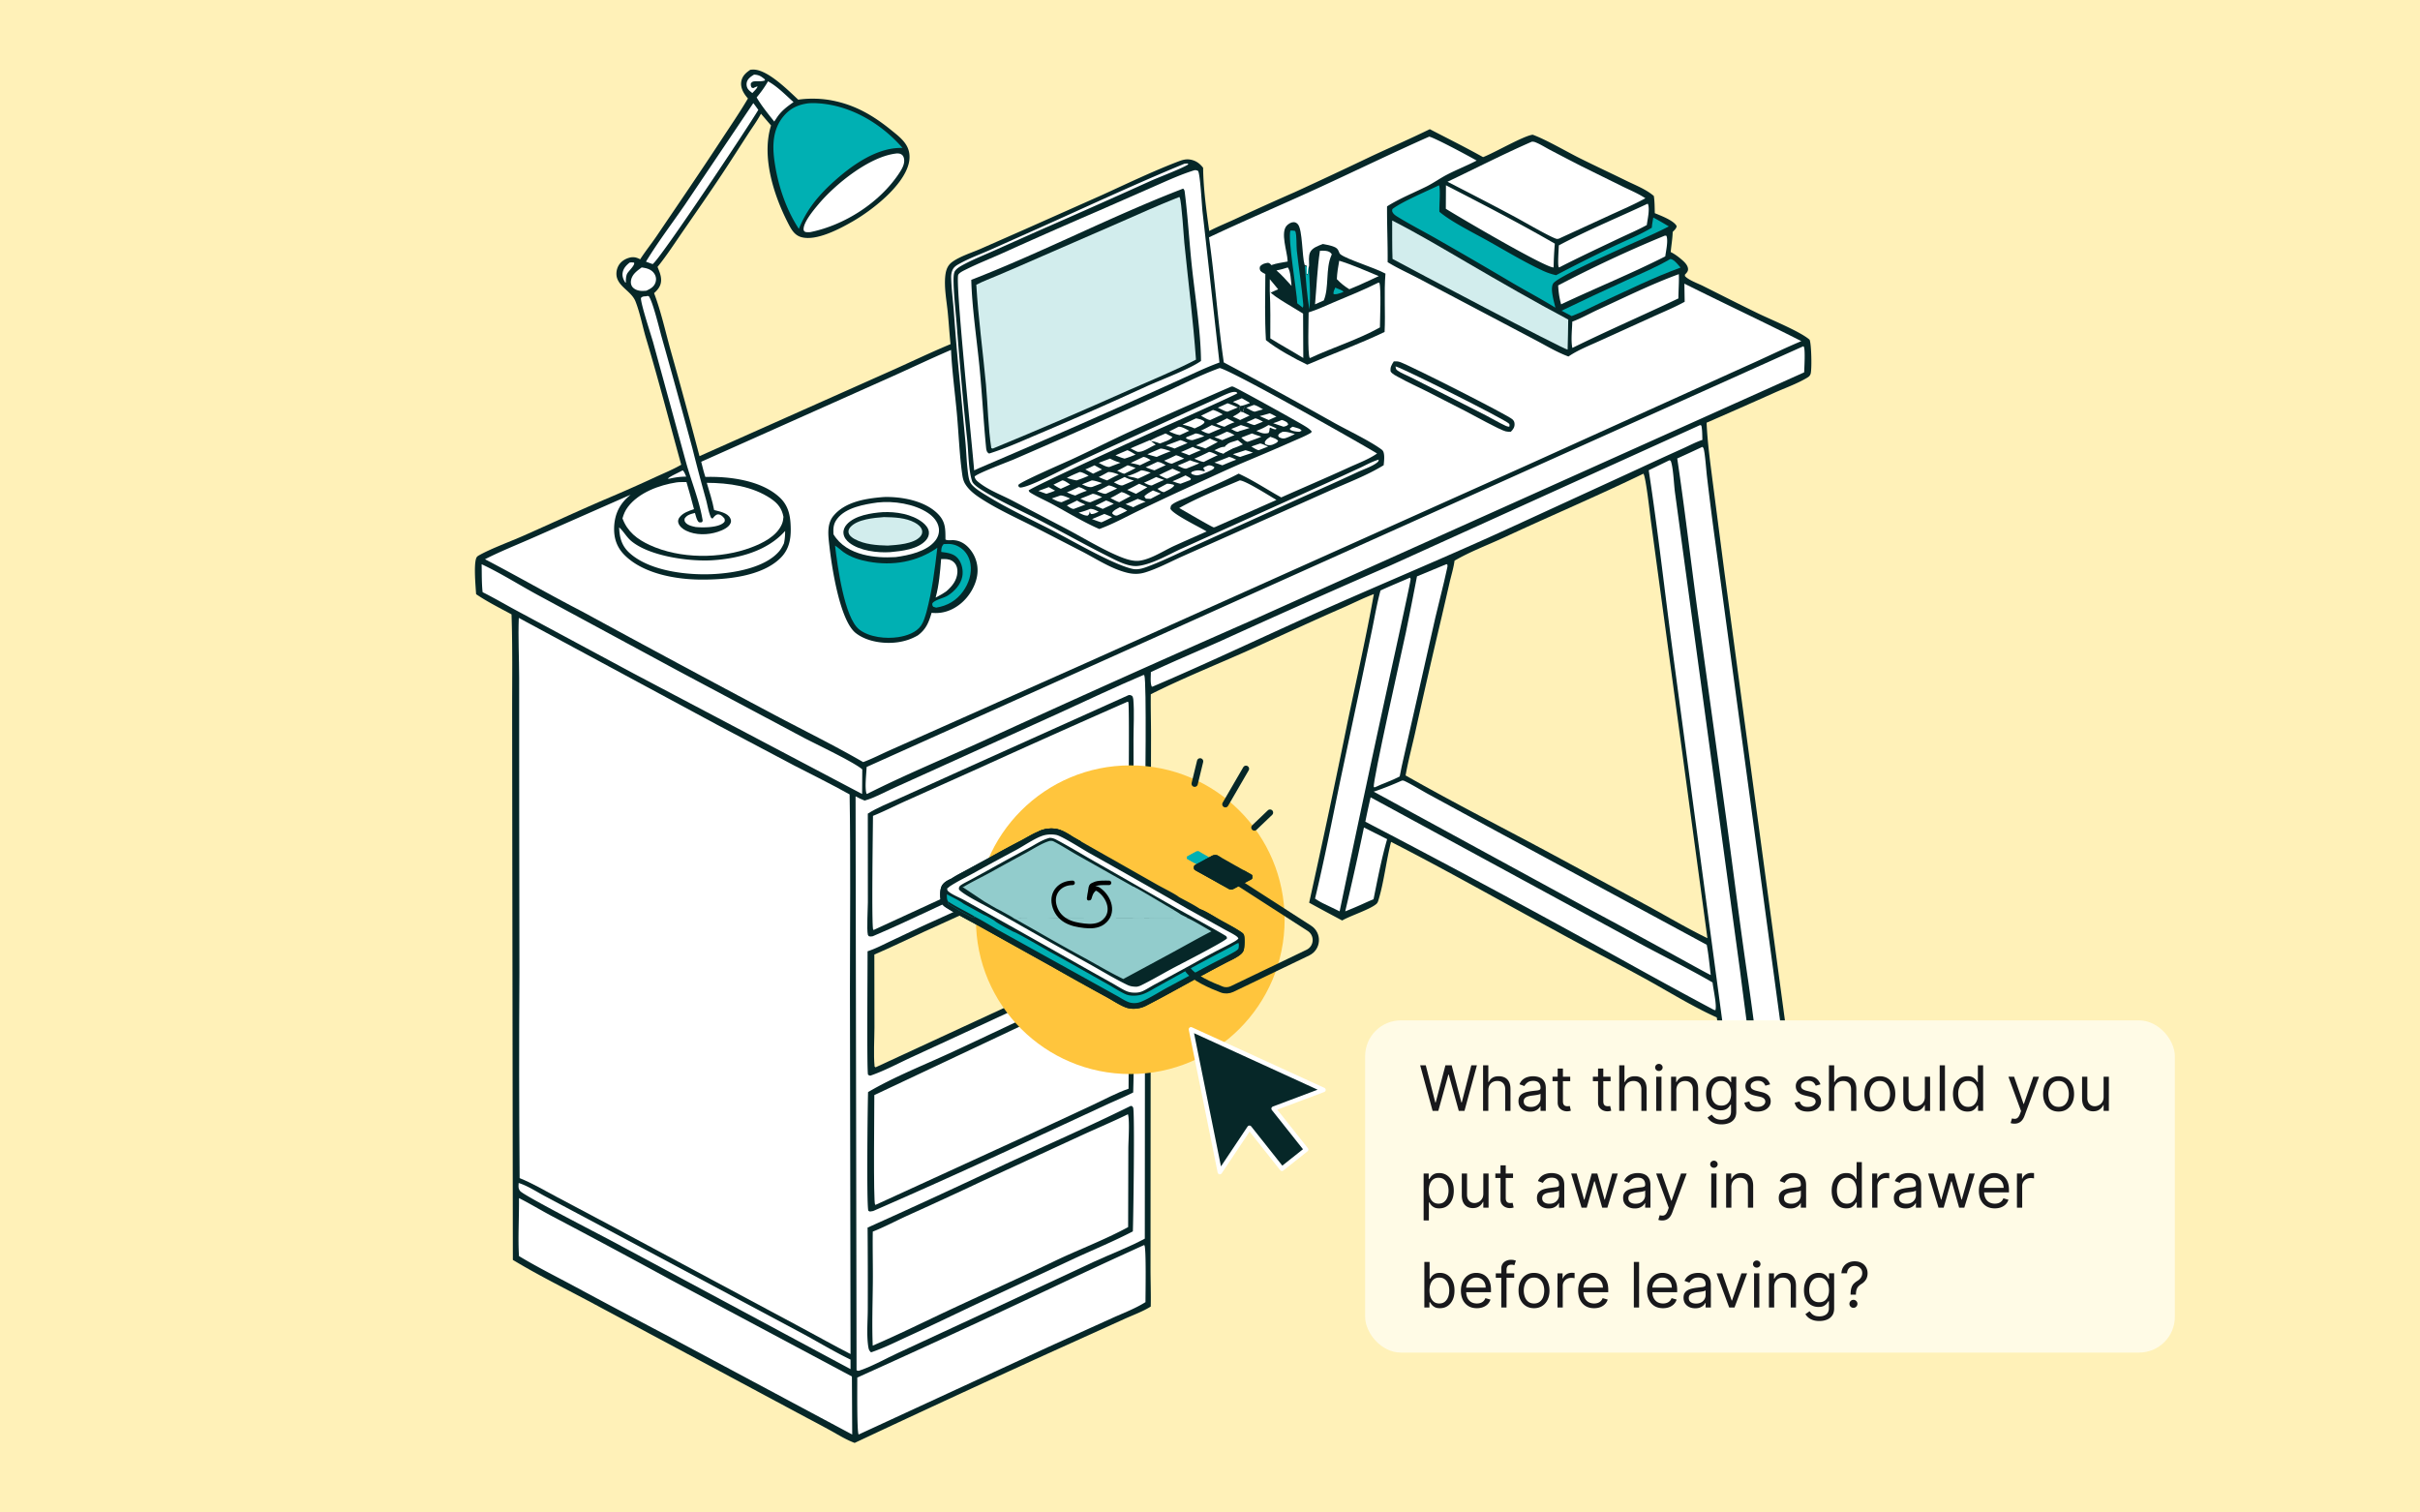 <svg xmlns="http://www.w3.org/2000/svg" width="800" height="500" fill="none"><path fill="#FFF1B8" d="M0 0h800v500H0z"/><path fill="#062728" d="M248.048 23.064c.269-.033.538-.052.81-.061 4.725-.165 11.554 6.72 15.019 9.945 3.655-.519 7.704-.423 11.322.294 7.637 1.513 13.502 4.965 19.457 9.803 1.728 1.404 3.637 2.845 4.847 4.75 1.254 1.975 1.44 4.249.844 6.483-1.977 7.4-12.081 15.233-18.393 18.876-4.204 2.427-12.138 6.688-17.138 5.217-1.919-.565-2.982-2.103-3.881-3.8-4.978-9.388-9.342-22.554-6.048-33.095l-3.321-3.874c-1.276 2.362-2.886 4.556-4.345 6.807-2.84 4.381-5.636 8.784-8.524 13.136-4.158 6.266-8.447 12.413-12.723 18.597-2.806 4.056-5.512 8.256-8.61 12.096.585 1.46 1.233 2.881 1.18 4.49-.06 1.828-1.029 2.99-2.32 4.18 2.302 6.069 3.749 12.714 5.489 18.97a1896.42 1896.42 0 0 1 9.522 34.916l62.355-27.79c6.891-3.045 13.688-6.35 20.643-9.238-.366-3.436-.574-6.9-.907-10.343-.381-3.933-1.278-8.457-.817-12.363.213-1.802.737-3.326 2.233-4.43 2.54-1.875 6.417-3.07 9.341-4.337l15.177-6.684 25.16-11.187c8.157-3.722 16.423-7.698 24.785-10.92 1.403-.54 2.689-.999 4.216-.753 1.843.298 3.205 1.267 4.306 2.722.077 6.827 1.072 14.128 2.018 20.892 2.725-1.424 5.644-2.598 8.441-3.885a980.398 980.398 0 0 1 19.873-8.978 1733.72 1733.72 0 0 0 25.349-11.877c6.41-2.992 12.899-5.804 19.253-8.916 5.871 3.042 11.84 6.013 17.61 9.235 3.673-1.382 13.419-7.08 16.416-7.401 4.385 1.575 11.17 5.577 15.632 7.798 5.074 2.525 10.216 4.911 15.302 7.41 3.026 1.487 6.544 2.829 9.099 5.037.29 1.866.265 3.802.323 5.689 1.806.74 6.392 2.454 7.23 4.297-.108.786-.804 1.347-1.32 1.91-.053 2.207-.452 4.437-.656 6.64 1.442.713 2.792 1.748 3.991 2.815.808.718 1.778 1.788 1.742 2.944-.021.653-.439 1.075-.85 1.528-.267.295-.161.083-.176.635 1.038 1.295 4.421 2.505 6.003 3.3 6.106 3.063 12.201 6.165 18.351 9.142 4.24 2.052 13.81 5.935 16.855 8.622.61 1.29.809 10.102.307 11.361-.251.63-.577.876-1.145 1.218-3.272 1.968-7.191 3.343-10.688 4.906a2279.94 2279.94 0 0 1-22.524 9.947c.287 6.654 1.229 13.219 2.055 19.82l3.831 29.512 22.704 168.199c.13 1.012.573 3.127.092 4.051-1.016 1.953-8.226 4.859-10.443 5.765-3.403-1.055-8.573-3.879-11.689-5.723-1.267-8.308-1.76-16.719-3.194-25.016-8.178-3.683-15.991-8.583-23.857-12.905-9.642-5.297-19.468-10.248-29.097-15.579-18.238-9.845-36.253-20.114-54.706-29.553-1.586 6.051-2.301 12.989-4.078 18.914-.159.53-.294 1.135-.703 1.526-1.792 1.716-8.417 3.905-11.048 5.353l-.341.189a866.41 866.41 0 0 1-10.911-5.87 3463.93 3463.93 0 0 0 12.767-60.044c2.922-13.948 6.117-27.957 8.621-41.979-3.459 1.288-6.82 3.011-10.209 4.489-9.621 4.195-19.115 8.614-28.665 12.962-11.559 5.262-23.522 9.949-34.86 15.654-.071 4.704.088 9.425.076 14.132l-.078 39.364-.08 110.597-.012 26.083c.011 4.079.168 8.166.072 12.243-2.657 1.675-6.048 2.878-8.919 4.197l-20.84 9.422A5343.304 5343.304 0 0 0 282.528 477c-2.784-1.03-5.342-2.637-7.929-4.072a503.561 503.561 0 0 0-8.105-4.338l-32.434-17.374-39.972-21.371c-8.214-4.36-16.589-8.531-24.547-13.346l-.185-135.078-.051-46.3c0-10.66.156-21.359-.203-32.013-3.914-2.141-8.028-4.161-11.706-6.682-.187-2.787-.757-9.147-.054-11.626.206-.726.483-.923 1.117-1.28 3.764-2.12 10.277-4.521 14.471-6.371 8.904-3.93 17.728-8.05 26.671-11.891a519.72 519.72 0 0 0 17.055-7.533c2.759-1.263 5.612-2.441 8.254-3.931l.288-.165c-3.86-13.889-7.442-27.858-11.591-41.662-1.219-4.054-1.971-8.326-3.503-12.272-1.216-3.134-4.922-4.542-6.044-7.564-.496-1.337-.316-2.937.343-4.187.726-1.374 2.019-2.252 3.481-2.7 1.367-.42 2.514-.207 3.735.488 1.726-2.68 3.75-5.181 5.539-7.824 7.058-10.425 14.164-20.797 21.067-31.325 3.051-4.652 6.207-9.237 9.032-14.031a14.975 14.975 0 0 1-.801-.986c-.989-1.353-1.696-2.954-1.392-4.661.322-1.803 1.533-2.871 2.984-3.84Z"/><path fill="#fff" d="M472.452 45.173c1.864.373 13.305 6.536 15.703 7.909-3.231 1.687-6.649 3.007-9.878 4.694-2.342 1.222-4.459 2.769-6.846 3.943-4.28 2.106-8.876 3.964-12.902 6.506-.044 6.141.252 12.288.195 18.439 3.202 1.988 6.808 3.594 10.155 5.347l19.669 10.373 18.869 9.949c3.597 1.891 7.268 4.126 11.081 5.523 3.14-2.154 7.019-3.653 10.493-5.247l17.722-8.047c3.411-1.546 6.926-2.991 10.206-4.799l-.1-5.994c12.837 6.433 25.859 12.504 38.66 19.003-6.033 2.543-11.924 5.457-17.916 8.103l-72.669 32.862-145.662 65.325-47.797 21.277-17.322 7.708c-2.914 1.299-5.771 2.781-8.762 3.893-9.599-5.556-19.638-10.466-29.435-15.67a6801.514 6801.514 0 0 1-63.426-34.092c-10.814-5.581-21.37-11.67-32.164-17.304 5.234-2.673 10.791-4.857 16.166-7.234l31.964-14.092c-.406.34-.802.691-1.188 1.053-2.872 2.729-4.169 6.053-4.254 9.968-.073 3.409.924 6.357 3.337 8.818 6.071 6.191 16.706 8.12 24.998 8.214 8.391.095 20.551-.912 26.795-7.263 2.614-2.659 3.305-5.9 3.256-9.494-.053-3.951-.574-7.507-3.616-10.364-6.074-5.706-16.651-7.036-24.6-6.811-.561-1.626-.94-3.354-1.385-5.018l62.08-27.723c6.844-3.05 13.622-6.299 20.507-9.251.333 7.054 1.322 14.23 1.955 21.277.586 6.517.824 13.218 1.721 19.688.163 1.175.373 2.298.995 3.325 1.17 1.933 2.998 3.384 4.862 4.615 6.087 4.02 13.073 7.034 19.541 10.4l14.536 7.491c4.703 2.455 9.472 5.616 14.669 6.879 2.118.514 3.961.491 6.057-.168 4.053-1.274 7.973-3.371 11.844-5.128l17.259-7.678 31.431-14.024c5.997-2.681 12.571-5.126 18.15-8.563.131-1.243.335-2.982-.01-4.194-.169-.594-.459-.847-.958-1.203-4.026-2.873-10.939-6.138-15.525-8.696a1881.144 1881.144 0 0 0-36.354-19.892c-1.988-13.728-2.934-27.619-4.893-41.35 11.641-5.495 23.507-10.532 35.21-15.892 12.548-5.747 24.956-11.802 37.576-17.39Z"/><path fill="#062728" d="M291.663 164.346c.263-.019.527-.041.791-.047 5.767-.121 13.185 1.263 17.45 5.441 2.706 2.652 2.633 5.066 2.642 8.601.643.411 1.839.187 2.63.228 2.167.111 3.962 1.204 5.338 2.833a11.203 11.203 0 0 1 1.527 2.312 11.507 11.507 0 0 1 .619 1.545 10.816 10.816 0 0 1 .489 2.722 11.38 11.38 0 0 1 0 1.109 10.17 10.17 0 0 1-.042.552c-.371 3.744-2.689 7.621-5.617 9.98-2.755 2.221-5.973 3.351-9.523 2.962-.932 3.14-1.798 5.399-4.516 7.441-2.093 1.214-4.27 1.951-6.673 2.289-4.504.634-10.206-.154-13.866-3.02-5.314-4.16-7.965-21.935-8.738-28.833-.373-3.338-.946-7.195 1.376-9.969 3.849-4.598 10.457-5.675 16.113-6.146Z"/><path fill="#00B0B3" d="M276.045 180.368c.957.564 1.828 1.454 2.742 2.112 2.388 1.724 5.408 2.661 8.287 3.19 8.049 1.481 16.054.118 22.785-4.587-.842 7.286-1.732 14.267-3.624 21.371-.445 1.453-.873 3.061-1.73 4.325-1.596 2.352-4.833 3.424-7.532 3.841-4.057.627-9.553.078-12.9-2.503-5.007-3.863-7.27-21.435-8.028-27.749Z"/><path fill="#fff" d="M290.122 166.115c5.293-.593 12.139.441 16.625 3.446 1.737 1.164 3.262 2.827 3.602 4.945.235 1.461-.184 2.916-1.069 4.097-2.77 3.697-8.895 4.991-13.212 5.564-3.599.203-7.207.061-10.711-.843-4.054-1.046-7.663-3.085-9.84-6.725-.084-2.028-.045-3.405 1.246-5.107 2.821-3.719 9.015-4.788 13.359-5.377Z"/><path fill="#062728" d="M291.787 169.313c4.348-.22 9.692.622 13.216 3.39 1 .786 1.943 1.869 2.07 3.193.095.984-.291 1.896-.919 2.632-2.615 3.071-8.131 3.651-11.86 4.001-4.2.27-10.04-.415-13.488-3.067-1.008-.775-1.866-1.863-1.978-3.177-.093-1.108.378-2.133 1.107-2.937 2.696-2.975 8.088-3.761 11.852-4.035Z"/><path fill="#D2EDED" d="M292.228 170.943c3.376.061 7.126.176 10.155 1.806 1.048.563 2.205 1.459 2.447 2.668.147.735-.123 1.428-.615 1.979-2.188 2.448-7.67 2.754-10.76 2.971-3.636-.085-7.659-.381-10.904-2.136-.859-.464-1.889-1.221-2.051-2.234-.101-.629.188-1.252.599-1.722 2.288-2.616 7.853-3.098 11.129-3.332Z"/><path fill="#00B0B3" d="M311.949 179.868c2.177-.159 3.726-.034 5.616 1.237 1.809 1.217 2.887 3.171 3.243 5.272.541 3.203-.561 6.509-2.44 9.117-2.204 3.059-5.152 4.772-8.902 5.384l-.975-.311c-.341-.525-.322-.54-.257-1.164.88-1.147 3.679-1.641 5.041-2.493 2.248-1.404 4.338-3.668 4.837-6.315.37-1.963-.094-4.267-1.34-5.867-1.381-1.772-3.529-1.99-5.619-2.268.036-1.076.028-1.763.796-2.592Z"/><path fill="#fff" d="M311.115 184.819c.325-.012.649-.018.974-.017 1.318.006 2.48.23 3.415 1.239.801.864 1.065 1.99.997 3.142-.158 2.663-1.707 4.582-3.624 6.255-1.155.82-2.308 1.476-3.572 2.113 1.129-4.158 1.478-8.453 1.81-12.732Z"/><path fill="#062728" d="M425.663 86.452c-.002-.085-.003-.17-.006-.254-.102-2.992-2.487-9.363-.244-11.658.549-.563 1.422-1.1 2.228-1.096.611.003 1.046.271 1.437.735 1.506 1.783 1.344 10.542 2.192 13.349l.751.359c.017.829-.077 1.673-.135 2.5l.334.31c.371-.963.295-1.95.537-2.936-.011-1.311-.22-3.04.298-4.26.678-1.597 2.749-2.25 4.259-2.842 1.205.2 2.586.48 3.714.945.78.32 1.202.664 1.521 1.465.172.435.248.758.644 1.053 2.265 1.692 11.104 4.32 14.811 6.328-.525 6.35.032 12.89-.289 19.281-8.288 3.986-17.098 7.189-25.56 10.832-3.946-1.843-10.367-5.397-13.671-8.137-.418-7.213-.24-14.6-.19-21.833-.645-.305-1.121-.577-1.643-1.065-.25-.668-.287-.737-.121-1.424.688-.87 1.627-1.098 2.681-1.234.594.217.666.275 1.064.769 1.718-.62 3.597-.84 5.388-1.187Z"/><path fill="#00B0B3" d="m431.396 87.857.623.355c.015.82-.064 1.657-.111 2.476l.277.305c.308-.953.245-1.93.446-2.905.298 4.679.662 9.501.227 14.182-.788-4.565-1.194-9.753-1.462-14.413Z"/><path fill="#fff" d="m455.74 93.4.279.174c.6 2.033.182 12.112.154 14.663-7.226 4.047-15.531 6.585-23.055 10.108l-.184-.067c-.712-1.589-.322-12.478-.33-15 2.892-.895 5.689-2.248 8.483-3.416 4.933-2.06 9.871-4.067 14.653-6.462Zm-35.985 2.772.273.456c.81 1.264 8.834 5.82 10.744 7.038l.069 14.679c-3.601-2.214-7.316-4.237-10.905-6.482.007-5.223.09-10.474-.181-15.691Zm22.96-9.978c4.463 1.355 8.769 3.317 13.071 5.084l-3.301 1.528c-2.12.997-4.23 1.958-6.419 2.812-1.597-.978-2.872-2.002-4.138-3.347.08-2.06.431-4.049.787-6.077Zm-6.379-3.292c.665-.042 1.312-.06 1.974.033.875.122 1.409.338 1.955 1.096-.044.124-.077.252-.13.37-1.98 4.362-.713 10.66-2.526 14.92l-2.887 1.285c.51-5.836.758-11.932 1.614-17.704Z"/><path fill="#00B0B3" d="M426.586 76.233c.565-.032.987-.028 1.547.11.03.06.068.115.092.178.479 1.224.3 4.775.475 6.339.665 5.908 1.602 11.817 2.128 17.739.039.447-.007.7-.136 1.117l-1.844-1.438c-.188-4.117-3.196-21.579-2.262-24.045Z"/><path fill="#fff" d="M425.718 88.412c.945 1.104 1.045 4.635 1.243 6.097-1.602-1.716-3.184-3.61-4.989-5.117 1.294-.254 2.498-.545 3.746-.98Zm-5.953 3.88 2.761 3.332-2.459 1.103-.312-.506.01-3.929Z"/><path fill="#00B0B3" d="M441.421 95.063c.812.457 2.223.763 2.724 1.399l-.734.33c-.825.246-1.652.607-2.524.45-.252-.678.259-1.517.534-2.179Z"/><path fill="#062728" d="M460.752 119.478c.718-.043 1.346-.051 2.035.194 3.757 1.335 35.624 17.511 37.167 18.931.512.471.689.843.729 1.537.061 1.068-.515 1.884-1.239 2.592-.587.011-1.137.012-1.71-.137-2.127-.557-10.508-5.267-13.187-6.64l-13.145-6.717c-3-1.498-6.076-2.878-9.007-4.506-.87-.483-2.152-1.066-2.676-1.926-.228-1.361.322-2.199 1.033-3.328Z"/><path fill="#fff" d="M461.33 121.118c2.217.481 36.538 17.7 37.536 18.952.27.337.123.605.078 1.004-.359-.041-.726-.094-1.059-.246-2.277-1.037-4.48-2.382-6.713-3.528l-15.448-7.845-9.658-4.877c-1.253-.634-2.852-1.231-3.987-2.033-.684-.483-.614-.629-.749-1.427Zm-289.826 83.15 65.69 35.394 25.266 13.36c6.133 3.181 12.383 6.218 18.405 9.603.358 21.407.114 42.795.109 64.203l.197 120.792c-5.551-2.83-10.979-5.926-16.484-8.848l-63.029-33.758-17.807-9.442c-3.957-2.113-7.909-4.435-12.075-6.108-.183-22.64-.205-45.28-.065-67.92l-.071-53.213-.016-44.311c-.01-6.545-.378-13.223-.12-19.752Zm206.552 18.847.232.147c.818 1.925.26 40.408.256 45.574l-.097 140.642c-5.423 2.909-11.439 5.148-17.045 7.734l-34.45 16.093-29.931 13.871c-4.104 1.881-8.331 4.329-12.584 5.796-.619.214-.703.293-1.279.003l-.324-189.727c.972.559 1.955.986 2.99 1.407l.321-.094c2.948-.841 5.818-2.468 8.615-3.736l16.727-7.571 38.564-17.48c9.312-4.258 18.578-8.665 28.005-12.659Z"/><path fill="#062728" d="m373.816 365.579.455.115c.108.163.258.305.325.489.557 1.508.061 37.232-.1 40.891-6.142 3.199-12.666 5.898-18.968 8.785l-29.926 13.938c-8.451 3.951-16.832 8.054-25.315 11.934-4.051 1.852-8.125 3.915-12.346 5.335-.548-.548-.722-.842-.86-1.616-.672-3.799-.216-8.725-.214-12.656.029-8.99.008-17.98-.062-26.97a2643.586 2643.586 0 0 0 45.746-21.088c13.755-6.347 27.68-12.454 41.265-19.157Z"/><path fill="#fff" d="M372.874 368.35c.62 2.045.141 8.862.13 11.329l-.067 25.977c-7.799 4.244-16.199 7.346-24.2 11.175-11.155 5.337-22.406 10.411-33.612 15.631-8.882 4.137-17.616 8.505-26.62 12.386-.279-6.977-.023-13.987.039-20.967.05-5.578-.11-11.154-.019-16.732 3.85-1.523 7.562-3.513 11.329-5.237a1602.331 1602.331 0 0 0 24.989-11.516l32.955-15.187c5.017-2.301 10.115-4.44 15.076-6.859Z"/><path fill="#062728" d="M373.85 274.668c.151.081.423.372.554.492.543 1.446.525 36.448.307 40.783-4.248 2.016-8.691 3.665-12.974 5.625l-40.344 18.68-20.555 9.482c-4.305 2.008-8.659 4.344-13.151 5.871-.311-.05-.467-.161-.734-.321-.444-1.153-.127-36.398-.159-40.802 2.643-.852 5.245-2.246 7.762-3.427 4.78-2.244 9.536-4.56 14.364-6.7l34.42-15.638a1835.107 1835.107 0 0 0 30.51-14.045Z"/><path fill="#FFF1B8" d="m372.673 277.439.179.078c.632 1.17.202 33.387.116 36.801-9.73 4.55-19.491 9.032-29.283 13.447l-54.195 25.054-.056.01-.312-.227c-.392-4.199-.058-8.704-.048-12.933l-.034-24.113c5.46-2.322 10.785-4.968 16.185-7.426l30.645-13.923c12.235-5.658 24.596-11.039 36.803-16.768Z"/><path fill="#062728" d="M373.133 229.775c.585-.029.645.003 1.155.298.208.388.325.683.362 1.128.365 4.315.059 8.928.061 13.268-.02 8.518.028 17.035.142 25.553-3.392 1.902-7.265 3.36-10.819 4.96l-21.032 9.522-33.472 15.457c-6.988 3.232-13.933 6.558-21.027 9.551-.525.093-.812.132-1.321-.046-.096-.159-.248-.295-.29-.476-.4-1.731-.002-8.34.006-10.701l-.017-29.317c3.221-2.041 7.021-3.509 10.493-5.091l18.049-8.155 57.71-25.951Z"/><path fill="#fff" d="m372.727 231.984.269.106c.402 1.157.042 32.537.128 36.734-8.689 3.564-17.192 7.716-25.732 11.623l-58.441 26.92-.281.006c-.59-1.024-.112-32.988-.076-37.662 3.663-1.475 7.238-3.32 10.85-4.933l24.58-11.02a4370.252 4370.252 0 0 1 48.703-21.774Z"/><path fill="#062728" d="M372.955 320.702c.554-.073.967.026 1.507.138.09.139.223.258.268.418.291 1.022-.024 7.115-.027 8.676-.016 10.385.253 20.849-.099 31.222-3.016 1.526-6.19 2.818-9.261 4.241l-21.109 9.787a2210.955 2210.955 0 0 1-55.561 25.148c-.159.034-.32.065-.482.089-.63.097-.65.173-1.146-.19-.6-2.045-.23-34.806-.08-39.206 8.492-4.984 17.919-8.701 26.867-12.817 11.934-5.49 23.746-11.256 35.741-16.615a835.485 835.485 0 0 0 14.482-6.536c2.994-1.378 6.057-2.681 8.9-4.355Z"/><path fill="#fff" d="m372.652 322.896.264.075c.512 1.095.148 32.832.162 36.939-4.047 1.402-8.002 3.567-11.886 5.379l-20.799 9.669-50.906 23.327-.2-.05c-.609-.823-.25-32.716-.255-36.22l55.934-26.373c9.21-4.283 18.622-8.141 27.686-12.746Z"/><path fill="#FFF1B8" d="M543.267 156.595c.823.863 2.225 13.811 2.489 15.732l18.68 137.818c-6.494-3.161-12.807-6.893-19.142-10.367l-31.468-17.003c-16.373-8.825-32.998-17.245-49.17-26.43.861-4.867 2.173-9.693 3.241-14.52a2613.07 2613.07 0 0 1 8.736-38.089l2.631-11.409c.547-2.299 1.263-4.634 1.578-6.976 5.196-3.034 11.102-5.224 16.567-7.764 15.234-7.08 30.746-13.667 45.858-20.992Z"/><path fill="#fff" d="M394.881 56.268c.508-.03.729.017 1.179.253.713 1.097 1.241 11.293 1.464 13.408l5.6 49.918c-4.305 1.551-8.515 3.6-12.686 5.484l-18.362 8.289a3224.7 3224.7 0 0 1-48.176 21.025l-1.867.841c-.602-7.737-6.314-62.429-5.254-64.648.357-.745 1.954-1.456 2.701-1.828 3.871-1.93 7.974-3.53 11.923-5.31a2011.392 2011.392 0 0 1 32.357-14.265l17.625-7.74c4.43-1.94 8.865-3.996 13.496-5.427Z"/><path fill="#062728" d="M391.105 62.357c.026.02.056.035.079.057.392.368.419.73.483 1.235 1.062 8.397 1.507 16.948 2.443 25.376 1.053 9.49 2.843 20.873 2.917 30.305-3.554 2.583-13.425 6.321-17.817 8.299a1307.334 1307.334 0 0 1-35.217 15.552c-5.633 2.366-11.189 4.945-17.032 6.761l-.553-.431c-.356-.642-.395-1.199-.464-1.914-.868-8.947-1.307-17.932-2.204-26.88-.909-9.068-2.428-19.248-2.657-28.205 23.693-9.2 46.298-21.017 70.022-30.155Z"/><path fill="#D2EDED" d="m389.829 65.13.143.123c.669 1.47 1.31 12.687 1.537 14.948 1.294 12.897 2.925 25.758 3.855 38.688-7.18 3.748-14.856 6.818-22.263 10.114-14.897 6.629-29.797 13.075-44.876 19.276-.179.005-.347-.085-.518-.136-1.069-6.671-1.137-14.162-1.765-20.974-1.014-11.001-2.545-22.007-3.196-33.034 2.328-1.21 4.907-2.145 7.327-3.181 4.765-2.025 9.516-4.082 14.253-6.171l25.223-10.971c6.743-2.943 13.425-6.004 20.28-8.683Z"/><path fill="#fff" d="M403.189 121.671c3.498.546 45.982 24.538 52.043 28.247-2.777 1.94-6.335 3.243-9.426 4.661-7.379 3.386-14.849 6.547-22.258 9.859-4.707-2.601-9.185-5.62-14.083-7.867-5.459 2.882-11.392 5.214-17.003 7.818-1.494.694-3.697 1.399-4.967 2.384-.523.406-.488.756-.592 1.367.692 1.825 9.718 6.135 11.996 7.554a766.348 766.348 0 0 0-10.453 4.632c-3.596 1.6-7.926 4.563-11.812 5.046-2.163.268-4.678-.633-6.66-1.452-5.972-2.467-12.685-6.632-18.549-9.661l-17.017-8.908c-3.45-1.772-7.454-3.285-10.525-5.644-.768-.589-1.554-1.159-1.691-2.174.834-1.03 11.14-4.887 13.022-5.688a2833.431 2833.431 0 0 0 47.882-21.236c6.646-2.961 13.267-6.473 20.093-8.938Z"/><path fill="#062728" d="M406.939 127.831c.254-.057.286-.083.586-.043.794.106 21.474 11.618 23.606 12.921.908.554 1.775 1.087 2.482 1.9l-.182.431c-2.12 1.25-4.527 2.17-6.776 3.172-4.684 2.086-9.395 4.072-14.121 6.058-6.613 2.78-13.141 5.908-19.695 8.842a838.979 838.979 0 0 0-16.743 7.87c-4.159 2.041-8.335 4.322-12.688 5.905-5.242-2.29-10.272-5.344-15.296-8.091-2.338-1.278-4.914-2.37-7.175-3.74-.506-.306-.647-.353-.886-.917 1.093-1.167 38.879-18.383 43.732-20.604 2.281-.993 24.671-10.984 25.254-11.522l-.259-.36c-.669-.211-1.492-.034-2.144.189-1.997.684-4.012 1.77-5.945 2.636a916.387 916.387 0 0 0-13.204 6.009c-10.823 4.998-21.703 9.834-32.486 14.929-3.416 1.613-14.682 7.671-17.639 7.752-.394.011-.497-.255-.756-.518l.105-.418c1.13-1.187 15.312-7.329 17.626-8.4 6.458-2.989 12.813-6.203 19.274-9.183 11.024-5.084 22.198-9.974 33.33-14.818Z"/><path fill="#fff" d="m373.745 148.211 6.319-2.703 1.996 1.499c-1.681.634-4.402 2.729-6.098 2.332-.763-.319-1.488-.74-2.217-1.128Z"/><path fill="#fff" d="m385.288 143.29 2.315 1.181c-.666 1.018-2.981 1.658-4.161 2.145-1.261-.492-2.21-.843-3.599-.782 1.738-.948 3.609-1.799 5.445-2.544Zm14.171 10.573c.117-.013.234-.042.352-.04.533.013 1.284.314 1.651.664-.179.543-.582.728-1.112.998-1.023.519-4.045 1.879-5.069 1.635-.601-.178-1.24-.214-1.58-.73l.364-.443c1.068-.444 2.032-.595 3.181-.329.076.018.152.039.229.056.123.027.249.051.373.077l.241.053.266-.204-.609-.82c.34-.476 1.155-.677 1.713-.917Zm-4.075-15.561c.866.137 2.084.427 2.748 1.01l.004.451c-.854.891-2.122 1.341-3.22 1.865-1.267-.61-2.633-.914-3.987-1.262l4.455-2.064Zm13.81 7.206 1.691 1.396c-1.187.508-2.366 1.036-3.6 1.408l-3.052 1.631c.324-.737.541-1.466.753-2.245l.271-.28c.611-1.19 2.734-1.438 3.937-1.91Z"/><path fill="#fff" d="M405.349 147.171c.784.269 1.515.498 2.21.981l-3.326 1.791c.353-.809.589-1.609.821-2.464l.295-.308Zm-38.39 4.434c1.151.59 2.164 1.023 3.46 1.367l-3.693 1.403c-1.1.044-2.563-.904-3.513-1.364l3.746-1.406Zm32.721-2.217c.877.047 2.056.744 2.89 1.092a86.323 86.323 0 0 0-4.616 2.234c-1.046-.117-2.152-.69-3.144-1.072a79.7 79.7 0 0 0 4.87-2.254Zm-42.774 6.653c.985.047 2.111.792 2.981 1.224a43.585 43.585 0 0 1-3.981 1.547c-1.089-.167-2.167-.519-3.226-.809 1.339-.774 2.798-1.348 4.226-1.962Zm44.066-20.511c1.188.267 2.193.882 3.261 1.467-1.398.571-2.772 1.233-4.149 1.859-.928-.066-2.201-.976-3.057-1.423l3.945-1.903Zm9.545-3.88 2.52 1.443.066.377a76.32 76.32 0 0 1-1.776 1.024l-.385 1.591-.946-.242c-.24-.637-.169-1.103-.087-1.756-.619-.559-1.594-.888-2.35-1.239l2.958-1.198Z"/><path fill="#062728" d="m413.036 133.313.067.349c-.597.324-1.199.64-1.806.949l-.391 1.474-.962-.224c-.245-.591-.172-1.022-.089-1.627 1.149-.112 2.124-.522 3.181-.921Z"/><path fill="#fff" d="M383.656 148.279c1.106.06 2.339.573 3.393.887a65.526 65.526 0 0 0-4.667 1.885c-1.038-.235-2.072-.576-3.094-.864 1.421-.689 2.905-1.287 4.368-1.908Zm-10.981.555c.897.275 1.907.998 2.733 1.448-1.2.492-2.374.955-3.629 1.324-1.033-.236-2.041-.691-3.023-1.063 1.279-.607 2.617-1.142 3.919-1.709Zm-2.002 13.858c.942.059 2.195.9 3.072 1.325l-3.743 2.001c-.971-.287-1.985-.916-2.909-1.363 1.227-.586 2.399-1.279 3.58-1.963Zm43.204-19.402c1.012.407 2.066.727 3.106 1.068-1.296.59-2.685 1.042-4.031 1.533l-.53.171c-.78-.139-1.508-.919-2.091-1.396l3.546-1.376Zm-24.28-2.208c1.086-.115 2.577.86 3.55 1.329-1.031.493-2.076.957-3.113 1.433-1.241-.162-2.385-.722-3.539-1.198 1.044-.497 2.07-1.041 3.102-1.564Zm-2.005 13.85 2.783 1.231c-1.507.738-3.047 1.41-4.579 2.095-.867-.259-1.796-.817-2.627-1.199 1.445-.756 2.947-1.428 4.423-2.127Zm-11.005 4.989 2.701 1.147a264.96 264.96 0 0 1-3.752 2.179l-2.9-1.305c1.337-.618 2.641-1.338 3.951-2.021Zm23.382-14.967c.833.449 1.736.77 2.601 1.131-1.346.774-2.721 1.478-4.092 2.195-1.011-.423-2.078-.716-3.114-1.053 1.56-.708 3.095-1.431 4.605-2.273Zm-5.662 2.772c.821.481 1.811.758 2.72 1.084-1.325.542-2.64 1.105-3.943 1.687-.869-.401-1.806-.707-2.709-1.041a84.652 84.652 0 0 0 3.932-1.73Zm11.994 3.325c.834.138 1.617.576 2.367.923-1.556.547-3.068 1.219-4.584 1.849l-2.622-.905a119.068 119.068 0 0 0 4.839-1.867Zm-12.92 1.109c1.014.387 2.05.687 3.092.995-1.398.636-2.834 1.188-4.263 1.756-.822.16-2.151-.664-2.944-1.006a54.327 54.327 0 0 0 4.115-1.745Zm-16.154 3.326c.995-.002 2.198.499 3.17.767a84.356 84.356 0 0 1-4.236 2.005c-1.115-.424-2.361-.609-3.525-.863 1.665-.497 3.069-1.065 4.591-1.909Zm4.973 2.217 2.631.957a67.522 67.522 0 0 0-4.047 1.811c-.838.056-1.851-.563-2.605-.899 1.366-.579 2.692-1.216 4.021-1.869Zm6.567-7.206c.926.204 1.848.721 2.716 1.107-1.375.457-2.692 1.082-4.018 1.664-.871.007-1.839-.61-2.634-.974 1.34-.549 2.635-1.162 3.936-1.797Zm-22.263 9.978c.923.082 1.94.651 2.806 1.005a408.097 408.097 0 0 0-3.733 1.753c-.731.117-2.173-.572-2.919-.813 1.291-.627 2.566-1.296 3.846-1.945Zm-.15-4.433c1.224-.032 2.35.438 3.511.827-1.225.551-2.411 1.174-3.602 1.805l-.245.138c-.963-.26-1.885-.715-2.805-1.117 1.064-.496 2.1-1.097 3.141-1.653Zm23.789-10.534c.816.128 1.687.619 2.449.944a223.553 223.553 0 0 0-4.311 1.828c-.933-.388-1.938-.677-2.895-1.008 1.595-.564 3.18-1.152 4.757-1.764Zm-18.391 12.195c.033.007.069.005.098.021 1.005.527 1.916.823 3.004 1.144l-3.613 1.54c-.85.322-2.244-.6-3.039-.957l3.55-1.748Zm28.84-17.184 3.087 1.132c-1.308.504-2.591 1.074-3.879 1.627-.798.117-2.006-.628-2.773-.954 1.236-.521 2.391-1.156 3.565-1.805Zm5.217-7.206c1.15.366 2.294.917 3.413 1.37l-3.368 1.398c-.722.074-2.513-1.008-3.284-1.318 1.098-.442 2.165-.959 3.239-1.45Zm-44.638 29.934c.905.004 2.272.746 3.15 1.076-1.218.61-2.509 1.124-3.757 1.673-.802.182-2.618-.8-3.449-1.12a105.858 105.858 0 0 0 4.056-1.629Zm-5.111 2.217c.834.558 1.809.929 2.718 1.348l-3.769 1.418c-.731.083-1.715-.724-2.329-1.125a239.039 239.039 0 0 0 3.38-1.641Zm49.431-22.728c.896.07 1.83.704 2.623 1.102-1.378.52-2.727 1.101-4.082 1.67-.842-.367-1.71-.68-2.57-1.006 1.392-.482 2.706-1.143 4.029-1.766Zm13.824-2.217c.908.261 1.792.717 2.657 1.091l-.186.32c-.692.032-1.284-.302-1.899-.566-.389.337.003.897-.555 1.78-1.641.403-2.533-.09-4.012-.698 1.446-.545 2.699-1.099 3.995-1.927Zm-36.795 12.204c.944-.094 1.999.634 2.866 1.036a182.798 182.798 0 0 0-3.734 1.728c-1-.251-1.956-.654-2.918-1.023 1.278-.542 2.53-1.147 3.786-1.741Zm-4.552-1.672c.862.052 1.679.624 2.429 1.038l-3.579 1.734c-.991-.365-2.042-.538-3.073-.752l4.223-2.02Zm45.986-8.284c1.383-.166 2.794.365 4.116.726-.651.339-1.343.629-2.01.939l-.171.071c-.096.038-.194.073-.29.111-.868.354-1.414.489-2.319.119-.516-.211-.543-.257-.754-.733.317-.767.712-.831 1.428-1.233Zm-63.027 16.045c1.112.062 2.33.558 3.394.869-1.032.45-2.103.842-3.156 1.253-1.143.362-2.452-.4-3.496-.82 1.101-.404 2.177-.858 3.258-1.302Zm11.839-4.989c.874.191 1.786.595 2.642.884-1.181.703-2.466 1.277-3.693 1.888-.581.003-1.82-.737-2.405-.972 1.181-.537 2.314-1.178 3.456-1.8Zm32.853-15.521 2.494 1.286c-1.165.409-2.193.848-3.276 1.485-.917-.136-1.935-.655-2.821-.981a82.632 82.632 0 0 0 3.603-1.79Zm-40.01 27.162c.854.195 1.781.733 2.592 1.088a182.645 182.645 0 0 0-3.654 1.684l-2.443-1.046 3.505-1.726Zm-9.057-4.435c.865.081 1.984.818 2.78 1.202-1.348.44-2.57.934-3.836 1.57-.963-.21-1.902-.672-2.816-1.039 1.323-.507 2.592-1.131 3.872-1.733Zm5.263-7.206 2.506 1.388c-.999.435-1.977.913-2.959 1.384l-2.584-1.413c1.038-.402 2.033-.882 3.037-1.359Zm49.891-4.989c.86.189 1.68.516 2.505.803a144.3 144.3 0 0 0-4.241 1.414c-.829-.198-1.629-.59-2.411-.909 1.398-.389 2.77-.861 4.147-1.308Zm-19.782 8.315c.615.387 1.214.589 1.777 1.082l-.169.437c-1.085.426-2.174.844-3.266 1.253-.918-.166-1.788-.513-2.663-.824 1.481-.581 2.895-1.249 4.321-1.948Zm-26.851 12.749c.868.318 1.72.688 2.574 1.047a43.49 43.49 0 0 1-3.534 1.725c-1.052-.268-2.09-.697-3.118-1.064l4.078-1.708Zm20.682-9.976a5.823 5.823 0 0 1 2.338.416l-.057.417-.07-.53-.309-.116.501.42c-.708.966-2.07 1.485-3.049 2.022l-.31.142c-.784-.058-1.506-.651-2.185-1.091l3.141-1.68Zm9.48-16.632c1.017.062 1.987.542 2.901.896-1.27.478-2.587.883-3.882 1.313-.012.003-.024.008-.036.008-.74.005-1.606-.269-2.18-.646l.224-.366c1.021-.362 1.991-.777 2.973-1.205Zm-25.044 24.391c.845.208 1.654.703 2.445 1.11-1.052.608-2.137 1.094-3.226 1.593-.139.023-.277.076-.416.068-.54-.03-.986-.333-1.347-.794.298-.92 1.776-1.514 2.544-1.977Zm5.931-2.772 2.612.965c-1.45.5-2.754 1.108-4.11 1.807l-2.542-1.028c1.369-.51 2.705-1.155 4.04-1.744Zm34.08-24.39c.983.276 1.939.619 2.901.949-1.165.404-2.375.74-3.557 1.106l-.227.157c-.748.072-1.68-.591-2.314-.925 1.08-.398 2.137-.849 3.197-1.287Zm-.098-4.435.951.245c.655.383 1.37.704 2.048 1.048l-3.151 1.479c-.779-.408-1.597-.759-2.393-1.133.911-.493 1.77-.935 2.545-1.639Zm-63.413 24.945 2.109 1.172c-.941.413-1.905.726-2.887 1.046l-2.657-.951a99.209 99.209 0 0 0 3.435-1.267Zm13.669 7.209c1.079-.036 1.924.479 2.853.914-.815.338-1.685.887-2.573.752-.224-.335-.295-.535-.398-.907-.101.663-.097.99-.66 1.445-.978.11-2.15-.587-3.021-.965 1.344-.329 2.541-.699 3.799-1.239Zm-9.199-9.426c.738-.033 1.942.942 2.628 1.347l-3.098 1.424c-.848-.32-1.654-.878-2.445-1.35l2.915-1.421Zm29.984 3.326 2.578 1.016-3.362 1.756-1.548-.053-.521-.728.042-.076-.155.165c.823-.944 1.926-1.473 2.966-2.08Zm-30.579 1.664c1.014-.032 2.268.64 3.223.999l-2.825 1.217c-1.131-.07-2.264-.76-3.273-1.234l2.875-.982Zm64.376-25.5c.854.119 1.819.725 2.595 1.09l-2.814 1.127c-.902-.14-1.875-.623-2.729-.942 1.022-.365 1.977-.812 2.948-1.275Zm-.455-4.435c1 .155 2.144.97 3.05 1.452l-2.654.761c-.643.074-2.24-.96-2.889-1.279l2.493-.934Zm2.07 12.75c.826.099 1.855.688 2.643 1.01l-3.097 1.207c-.835-.171-1.702-.804-2.446-1.227l2.9-.99Zm3.384-2.217c.782.313 2.055.618 2.585 1.348-.382.738-1.2.951-1.874 1.258-.693.22-1.428.243-2.101-.067-.431-.198-.279-.127-.459-.715.425-.994 1.032-1.236 1.849-1.824Zm3.725-5.544c.39.024.92.281 1.268.461.515.266.715.442.918.991-.466.56-.855.565-1.533.765l-3.456-1.171a26.602 26.602 0 0 0 2.803-1.046Zm-3.944-2.217c.762.275 1.529.744 2.25 1.111-.871.324-1.719.734-2.569 1.106l-2.974-1.304c1.109-.272 2.199-.594 3.293-.913Zm-18.26 12.208c1.23-.552 2.537-1.375 3.88-1.046-.212.743-.428 1.439-.75 2.142-.922-.002-2.249-.748-3.13-1.096Zm25.786-7.774c.497.091.994.251 1.468.396.696.214 1.27.387 1.571.936l-.718.33c-.83.014-2.204-.176-2.869-.559-.306-.177-.215-.184-.293-.511l.841-.592Zm168.892-26.608c.041.035.09.064.124.106.595.737.193 7.219.157 8.516l-183.179 82.241a6061.561 6061.561 0 0 0-88.272 39.611c-12.773 5.818-25.839 11.217-38.37 17.533l-.186-.197c-.57-2.086-.014-6.411.074-8.722L596.14 114.465ZM171.561 396.067c3.666 1.843 7.195 4.004 10.827 5.926a2940.723 2940.723 0 0 1 39.15 20.996l60.086 32.052.101 19.188-61.882-33.08a3353.123 3353.123 0 0 1-30.664-16.299c-5.881-3.149-11.909-6.16-17.611-9.617-.383-5.902.073-13.022-.007-19.166Zm391.205-248.341c.121.144.289.259.362.432.489 1.166.932 7.452 1.136 9.157.899 7.7 1.877 15.391 2.934 23.072l24.4 180.191c-2.567 1.477-5.354 2.72-8.073 3.892-1.222-3.409-1.483-9.047-1.961-12.726a1425.106 1425.106 0 0 0-3.61-27.242c-2.657-17.818-4.831-35.698-7.256-53.547l-9.775-70.836c-2.16-16.171-4.054-32.423-6.465-48.556a547.52 547.52 0 0 0 8.308-3.837ZM378.221 411.588c.033.033.075.058.1.097.637 1.014.344 16.235.354 18.77-3.361 2.142-7.449 3.652-11.075 5.303l-21.132 9.567-62.629 28.903c-.592-.987-.425-16.101-.44-18.834a4181.159 4181.159 0 0 0 64.648-29.81 1865.159 1865.159 0 0 1 30.174-13.996Zm173.63-259.428.435.148c.865 2.054 1.054 7.738 1.41 10.383l4.357 32.061L575.2 320.763a3735.604 3735.604 0 0 0 5.866 43.707c-1.371-.75-2.797-1.419-4.194-2.118-1.17-.556-2.5-1.077-3.562-1.818-1.122-.783-1.151-2.101-1.318-3.358l-18.911-140.883c-2.723-20.275-4.953-40.6-8.047-60.831l6.817-3.302Zm-392.634 34.369c6.465 3.014 12.667 6.997 18.963 10.387l46.84 25.301 40.709 21.683c3.802 2.001 16.79 8.141 19.322 10.461l-.058 8.112-75.408-39.766-38.006-20.428c-4.028-2.138-7.957-4.48-12.036-6.519-.34-3.015-.245-6.191-.326-9.231ZM506.399 46.838c.367-.008.715.017 1.06.15 1.673.644 3.354 1.728 4.958 2.571a989.01 989.01 0 0 0 10.427 5.41l13.579 6.7c2.488 1.22 5.204 2.336 7.503 3.872-3.806 2.103-7.831 3.804-11.776 5.623l-16.336 7.511c-.156.077-.377.193-.539.237-.025.006-.555.089-.62.074-1.872-.43-11.377-5.96-13.62-7.16-7.47-4.001-14.982-7.876-22.521-11.74 9.272-4.41 18.481-9.141 27.885-13.248Zm-53.303 216.743 87.344 47.437c8.523 4.656 17.303 8.889 25.698 13.768.201 2.046 1.48 7.604.936 9.196l-.588-.188c-8.831-4.715-17.624-9.5-26.38-14.354a3787.775 3787.775 0 0 0-88.754-47.803c.537-2.695 1.119-5.38 1.744-8.056Zm10.336-5.529c.428-.05.662.033 1.039.215 2.757 1.333 5.409 3.029 8.111 4.489l21.598 11.738 70.029 37.84c.638 3.268.906 6.698 1.336 10.006-1.877-.925-3.71-1.981-5.557-2.97a2769.974 2769.974 0 0 0-36.093-19.625l-69.772-38.036c3.147-1.038 6.278-2.317 9.309-3.657Zm2.683-67.089c.011.011.026.018.032.032.062.139.154.272.171.423.066.595-4.497 21.305-4.981 23.546a8392.19 8392.19 0 0 0-18.485 86.312 521.24 521.24 0 0 0-5.106-2.474 22.236 22.236 0 0 1-3.024-1.739c3.116-12.918 5.647-25.97 8.335-38.979l6.718-31.636 3.841-18.477c.869-4.259 1.589-8.567 2.747-12.76 3.211-1.488 6.505-2.838 9.752-4.248Zm95.912-50.444.411.176c.323 1.517.279 3.172.335 4.722-2.249.754-4.512 1.966-6.679 2.94a1172.786 1172.786 0 0 0-14.522 6.647l-41.452 19.045c-20.651 9.501-41.641 18.204-62.412 27.434-18.928 8.412-37.628 17.376-56.683 25.503l-.252.009c-.583-1.053-.31-3.535-.325-4.805 7.673-3.643 15.53-6.898 23.283-10.369a3468.476 3468.476 0 0 1 55.809-24.837l102.487-46.465Z"/><path fill="#00B0B3" d="M267.313 34.14a21.788 21.788 0 0 1 3.083.003c10.767.665 20.934 6.674 27.959 14.767l-.219-.006c-9.076-.192-18.178 6.923-24.439 12.916-4.257 4.176-7.333 8.283-9.62 13.842-4.404-6.72-7.085-14.978-8.122-22.918-.645-4.94-.382-9.971 2.824-14.014 2.283-2.878 5-4.152 8.534-4.59Z"/><path fill="#fff" d="M223.619 159.471c1.078-.149 2.224-.089 3.314-.105.913 2.961 1.688 5.963 2.488 8.957-1.713.568-3.694 1.211-4.808 2.735-.377.515-.558 1.107-.381 1.742.333 1.198 1.488 2.097 2.545 2.617 3.179 1.564 7.228 1.481 10.534.388 1.432-.474 3.67-1.4 4.242-2.958.211-.573.094-1.078-.18-1.6-.917-1.744-3.593-2.182-5.302-2.639-.541-3.015-1.583-6.049-2.42-9 7.221.033 15.139 1.092 21.259 5.281 2.263 1.549 3.581 3.255 4.088 5.975-.056.84-.21 1.691-.547 2.465-1.721 3.95-6.305 6.212-10.105 7.645-10.234 3.86-23.607 3.81-33.597-.814-4.112-1.903-7.35-4.409-8.968-8.794.398-1.405.898-2.599 1.782-3.771 3.601-4.772 10.383-7.24 16.056-8.124Z"/><path fill="#D2EDED" d="M460.221 72.89c8.502 4.324 16.746 9.252 24.984 14.05 10.964 6.386 22.008 12.762 33.221 18.705-.021 3.308-.133 6.621-.203 9.929-1.193.017-53.111-27.359-57.885-29.982-.157-4.224-.092-8.474-.117-12.702Z"/><path fill="#fff" d="m478.094 186.531.32-.002c.227.593.015 1.093-.114 1.7-1.124 5.297-2.56 10.579-3.788 15.861l-9.082 40.194c-.892 4.134-1.957 8.241-2.723 12.399-2.586 1.389-5.522 2.316-8.195 3.573l-.378-.052c-.38-1.937 9.266-44.72 10.603-51.063 1.304-6.183 2.465-12.399 3.689-18.599 3.23-1.32 6.452-2.657 9.668-4.011Z"/><path fill="#00B0B3" d="M475.701 61.248c.568 1.351.027 6.794.139 8.768 3.951 3.337 11.218 6.92 15.979 9.582 5.922 3.311 11.946 6.97 18.083 9.829a21.517 21.517 0 0 0 4.504 1.548 547.409 547.409 0 0 1 19.019-9.551c4.182-1.995 8.665-3.758 12.633-6.15.071-1.121.306-2.25.484-3.361 1.753.907 3.444 1.932 5.144 2.932-5.36 2.793-11.131 5.101-16.611 7.685-3.325 1.517-20.104 9.06-21.572 11.117-1.194 1.673.275 6.177.667 8.068-4.522-2.804-9.229-5.3-13.829-7.974a1891.56 1891.56 0 0 0-25.537-14.847c-4.147-2.364-8.464-4.571-12.529-7.06-.572-.35-1.349-.805-1.734-1.378-.384-.573-.36-.701-.249-1.338 3.005-2.379 11.579-5.996 15.409-7.87Z"/><path fill="#fff" d="M296.576 50.716c.423.015.785.032 1.18.212.617.282.913.76 1.062 1.393.42 1.793-.683 3.592-1.639 5.03-6.389 9.62-17.914 17.05-29.268 19.374-.642.07-1.094.065-1.74-.059-.273-.253-.472-.317-.511-.71-.232-2.342 3.417-6.657 4.887-8.412 5.566-6.646 17.052-16.002 26.029-16.828ZM171.458 391.078c2.925.891 6.014 2.941 8.73 4.382l16.959 9.014 66.251 35.365c5.966 3.115 11.707 6.698 17.768 9.617l.005 3.153-79.248-42.527c-4.034-2.165-28.49-14.701-29.934-16.311-.73-.813-.577-1.678-.531-2.693ZM478 61.248c12.062 6.228 24.236 12.503 35.991 19.296a108.112 108.112 0 0 0-.394 7.864c-2.495.254-31.392-16.713-35.637-19.39l.04-7.77Zm76.985 29.381c.105 2.643-.128 5.369-.146 8.027-11.64 5.548-23.484 10.654-35.05 16.364-.526-2.543-.082-6.053-.025-8.693 2.871-1.055 5.585-2.623 8.369-3.897 8.847-4.049 17.715-8.469 26.852-11.801Zm-341.258 7.293c.408-.131.165-.093.741-.018 1.338 1.793 3.465 10.662 4.213 13.354a3222.052 3222.052 0 0 1 10.234 37.019 591.926 591.926 0 0 0 4.462 16.832c.489 1.766.774 3.793 1.443 5.477.205.516.197.64.731.845.292-.332.622-.779.977-1.038.318-.232.625-.398 1.022-.343.876.124 1.456.777 1.977 1.431.069.538.187.815-.245 1.242-1.787 1.765-7.01 1.727-9.313 1.5-1.083-.236-2.539-.537-3.295-1.423-.425-.497-.397-.74-.364-1.341.827-1.302 2.019-1.507 3.418-1.897.279.876.559 2.267 1.171 2.937.273.299.726.158 1.102.152.403-.449.283-.576.182-1.158-1.063-6.134-3.626-12.338-5.313-18.348l-10.97-40.01c-.696-2.452-4.141-12.836-4.018-14.633.564-.616 1.033-.494 1.845-.58Zm177.865-43.817 1.03-.063.208.288c-1.609 1.167-9.762 4.276-12.366 5.436a3117.63 3117.63 0 0 1-37.99 16.888l-14.064 6.284c-3.174 1.41-6.469 2.73-9.544 4.345-1.023.538-2.618 1.376-3.218 2.382-.504.845-.441 2.93-.414 3.93.128 4.83.741 9.761 1.107 14.583.944 12.467 2.08 24.917 3.406 37.35.438 4.1.374 9.834 1.631 13.601.386 1.155 2.711 2.561 3.764 3.209 5.771 3.55 12.267 6.422 18.297 9.535 7.738 3.997 15.353 8.298 23.135 12.189 2.76 1.38 6.454 3.384 9.618 3.028 4.848-.545 10.317-3.925 14.79-5.892l47.052-21.248a1278.31 1278.31 0 0 0 11.608-5.327c1.839-.849 3.755-1.923 5.679-2.543l.465-.146c-.09.439-.111.604-.463.9-1.579 1.333-4.626 2.337-6.545 3.235-7.398 3.463-14.872 6.731-22.314 10.094l-31.068 14.051c-4.959 2.233-9.916 4.722-14.979 6.698-1.849.721-3.962 1.592-5.961 1.168-6.268-1.332-20.029-9.355-26.515-12.71-7.113-3.681-14.556-7.111-21.385-11.286-1.6-.979-4.865-2.848-5.78-4.545-.577-1.073-.754-2.913-.899-4.134-.353-2.993-.444-6.038-.706-9.043l-1.892-20.374a803.251 803.251 0 0 1-1.983-23.293c-.284-3.58-.766-7.222-.861-10.809-.023-.836.059-1.65.364-2.434.509-1.308 1.543-1.815 2.717-2.454 3.1-1.688 6.535-2.956 9.772-4.373l16.033-7.156c16.043-7.182 32.022-14.67 48.271-21.364ZM204.673 174.333c1.434 1.261 2.403 3.143 3.927 4.447 5.99 5.124 19.457 6.946 27.124 6.415 8.62-.597 17.951-3.037 23.828-9.674-.011 1.436-.081 2.715-.404 4.119-.464.961-.961 1.905-1.67 2.713-4.65 5.305-14.564 7.013-21.252 7.405-8.679.509-21.451-.874-28.16-7.001-2.577-2.353-3.271-5.092-3.393-8.424Z"/><path fill="#fff" d="M409.829 158.812c1.808-.007 9.969 5.193 12.143 6.459l-20.234 8.942c-.185.037-.371.153-.555.111-.651-.145-9.846-5.515-11.362-6.384 6.355-3.548 13.302-6.274 20.008-9.128ZM550.411 77.88l.475.073c.645 1.612-.157 5.008-.383 6.803-11.226 5.691-23.035 10.463-34.427 15.851-.588-2.044-.88-4.135-.976-6.255 11.398-5.96 23.408-11.6 35.311-16.473Zm-5.761-10.533.148.13c.62 1.83-.148 4.99-.404 6.92-2.972 1.637-6.176 2.984-9.246 4.442-6.608 3.138-13.22 6.24-19.733 9.572-.042-.042-.094-.076-.128-.125-.426-.621.006-6.055.03-7.17 9.536-5.065 19.562-9.176 29.333-13.77ZM450.891 273.56l7.667 3.852c-1.876 6.474-3.159 13.263-4.497 19.862-1.346.529-2.664 1.155-3.985 1.741a123.037 123.037 0 0 1-5.376 2.261 1032.358 1032.358 0 0 0 6.191-27.716ZM249.03 34.087c.577.718 1.105 1.489 1.653 2.23-3.02 5.172-32.714 49.762-34.942 50.986l-2.199-.797c3.896-6.439 8.613-12.614 12.882-18.83l22.606-33.59Z"/><path fill="#00B0B3" d="M552.143 85.64c.074.003.148-.005.22.008 1.112.203 2.449 1.968 3.204 2.807-8.937 3.265-17.529 7.498-26.16 11.499-3.26 1.51-6.482 3.296-9.847 4.534l-3.351-1.762c7.129-3.44 14.294-6.8 21.495-10.08 4.825-2.222 9.851-4.315 14.439-7.005Z"/><path fill="#fff" d="M253.889 26.88c3.121 1.718 5.785 4.502 8.435 6.87-2.116 1.495-3.844 2.75-5.354 4.895l-1.024 1.54c-2.045-2.579-4.143-5.127-5.818-7.973 1.398-1.683 2.679-3.423 3.761-5.332Zm-41.756 61.532c.356.051.705.102 1.056.176 1.303.273 2.443.818 3.144 1.933.567.898.684 1.884.348 2.878-.487 1.446-1.67 2.082-3.039 2.71-.547.04-1.101.083-1.65.054-1.05-.054-2.165-.436-2.85-1.218-.525-.599-.666-1.413-.552-2.165.31-2.045 1.926-3.198 3.543-4.368Zm37.144-63.749c1.1.05 1.916.298 2.806.977.352.27.762.468.817.921-1.054.47-2.297.221-3.423.323-.657.059-.826.17-1.265.66-.021.442-.057.747.131 1.161.162.36.34.31.684.424a7.299 7.299 0 0 1 1.371-.574c.023.566-1.267 1.733-1.683 2.206-.5-.388-1.063-.796-1.437-1.316-.431-.6-.563-1.423-.421-2.14.248-1.257 1.419-2.04 2.42-2.642Zm-41.124 62.135c.504-.082.928-.05 1.434.008.514.707-1.767 2.774-2.229 3.603-.387.693-.418 1.651-.484 2.436l.057.517-.218.038c-.632-.95-1.083-2.038-.884-3.23.252-1.511 1.23-2.492 2.324-3.372Zm17.502 68.688c.584.415.888 1.429 1.191 2.081-1.94.001-3.696.248-5.573.691l-.524-.003c.703-.809 3.749-2.064 4.906-2.769Z"/><rect width="267.668" height="109.831" x="451.287" y="337.314" fill="#FFFBE6" rx="11.831"/><path fill="#18181B" d="m473.591 367.23-4.117-15.057h1.852l3.147 12.263h.147l3.206-12.263h2.058l3.206 12.263h.147l3.147-12.263h1.852l-4.117 15.057h-1.882l-3.323-11.999h-.118l-3.323 11.999h-1.882Zm18.417-6.793v6.793h-1.735v-15.057h1.735v5.529h.147a3.193 3.193 0 0 1 1.191-1.39c.534-.348 1.245-.522 2.132-.522.77 0 1.444.154 2.022.463.578.304 1.027.772 1.345 1.405.324.627.486 1.426.486 2.396v7.176h-1.735v-7.058c0-.897-.233-1.591-.699-2.081-.461-.495-1.1-.742-1.919-.742-.568 0-1.078.12-1.529.36-.446.24-.799.591-1.059 1.051-.255.461-.382 1.02-.382 1.677Zm13.82 7.058c-.715 0-1.365-.135-1.948-.405a3.346 3.346 0 0 1-1.39-1.183c-.343-.52-.514-1.147-.514-1.883 0-.647.127-1.171.382-1.573a2.7 2.7 0 0 1 1.022-.956c.426-.23.897-.402 1.411-.514.52-.118 1.042-.211 1.566-.28a71.724 71.724 0 0 1 1.669-.198c.432-.049.745-.13.941-.243.201-.113.302-.309.302-.588v-.059c0-.725-.199-1.289-.596-1.691-.392-.402-.987-.603-1.786-.603-.828 0-1.478.182-1.948.544-.471.363-.802.75-.993 1.162l-1.647-.588c.294-.686.686-1.221 1.176-1.603a4.417 4.417 0 0 1 1.618-.809 6.704 6.704 0 0 1 1.735-.235c.363 0 .779.044 1.25.132a4.03 4.03 0 0 1 1.375.522c.446.265.816.665 1.11 1.199.294.534.441 1.25.441 2.147v7.44h-1.735v-1.529h-.088c-.118.245-.314.507-.588.786-.275.28-.64.518-1.096.714-.456.196-1.012.294-1.669.294Zm.265-1.559c.686 0 1.264-.135 1.735-.404.475-.27.833-.618 1.073-1.044.245-.427.368-.875.368-1.346v-1.588c-.074.088-.235.169-.485.243-.245.068-.53.13-.853.184a38.007 38.007 0 0 1-1.662.22 6.659 6.659 0 0 0-1.264.287 2.168 2.168 0 0 0-.941.581c-.236.255-.353.603-.353 1.044 0 .603.223 1.058.669 1.367.451.304 1.022.456 1.713.456Zm12.989-9.999v1.471h-5.852v-1.471h5.852Zm-4.146-2.705h1.735v10.763c0 .49.071.858.213 1.103.147.24.333.402.559.485.23.079.473.118.728.118.191 0 .348-.01.47-.03l.294-.058.353 1.558a3.676 3.676 0 0 1-.493.133 3.62 3.62 0 0 1-.801.073c-.49 0-.97-.105-1.441-.316a2.867 2.867 0 0 1-1.162-.963c-.303-.432-.455-.976-.455-1.632v-11.234Zm17.49 2.705v1.471h-5.852v-1.471h5.852Zm-4.146-2.705h1.735v10.763c0 .49.071.858.213 1.103.147.24.333.402.559.485.23.079.473.118.728.118.191 0 .348-.01.47-.03l.294-.058.353 1.558a3.655 3.655 0 0 1-.492.133 3.636 3.636 0 0 1-.802.073c-.49 0-.97-.105-1.441-.316a2.864 2.864 0 0 1-1.161-.963c-.304-.432-.456-.976-.456-1.632v-11.234Zm8.734 7.205v6.793h-1.735v-15.057h1.735v5.529h.147a3.193 3.193 0 0 1 1.191-1.39c.534-.348 1.245-.522 2.132-.522.77 0 1.444.154 2.022.463.578.304 1.027.772 1.345 1.405.324.627.486 1.426.486 2.396v7.176h-1.735v-7.058c0-.897-.233-1.591-.699-2.081-.461-.495-1.1-.742-1.919-.742-.568 0-1.078.12-1.529.36-.446.24-.799.591-1.059 1.051-.255.461-.382 1.02-.382 1.677Zm10.497 6.793v-11.293h1.735v11.293h-1.735Zm.882-13.175c-.338 0-.63-.115-.875-.346-.24-.23-.36-.507-.36-.83 0-.324.12-.601.36-.831.245-.231.537-.346.875-.346.338 0 .628.115.868.346.245.23.367.507.367.831 0 .323-.122.6-.367.83-.24.231-.53.346-.868.346Zm5.766 6.382v6.793h-1.735v-11.293h1.676v1.765h.147a3.228 3.228 0 0 1 1.206-1.383c.539-.352 1.235-.529 2.088-.529.765 0 1.434.157 2.007.471.574.308 1.02.779 1.338 1.411.319.628.478 1.422.478 2.382v7.176h-1.735v-7.058c0-.887-.23-1.578-.691-2.073-.461-.5-1.093-.75-1.897-.75-.554 0-1.049.12-1.485.36-.431.24-.772.591-1.022 1.051-.25.461-.375 1.02-.375 1.677Zm14.934 11.263c-.838 0-1.558-.108-2.161-.323-.603-.211-1.106-.491-1.508-.839a4.575 4.575 0 0 1-.948-1.102l1.382-.971c.157.206.356.441.596.706.24.27.568.502.985.698.421.201.973.302 1.654.302.912 0 1.664-.221 2.257-.662.593-.441.89-1.132.89-2.073v-2.294h-.147a9.541 9.541 0 0 1-.544.765c-.231.299-.564.566-1 .801-.431.23-1.015.346-1.75.346-.912 0-1.73-.216-2.456-.647-.72-.432-1.291-1.059-1.713-1.883-.416-.823-.625-1.823-.625-2.999 0-1.157.204-2.164.611-3.022.407-.863.973-1.529 1.698-2 .725-.475 1.564-.713 2.514-.713.736 0 1.319.123 1.75.368.437.24.77.514 1 .823.235.304.417.554.544.75h.177v-1.794h1.676v11.616c0 .971-.221 1.76-.662 2.368a3.761 3.761 0 0 1-1.764 1.345c-.735.289-1.554.434-2.456.434Zm-.059-6.205c.696 0 1.285-.159 1.765-.478.48-.319.845-.777 1.095-1.375s.375-1.313.375-2.147c0-.813-.122-1.531-.367-2.154-.245-.622-.608-1.11-1.088-1.463-.481-.353-1.074-.529-1.78-.529-.735 0-1.348.186-1.838.558-.485.373-.85.873-1.095 1.5-.24.628-.36 1.324-.36 2.088 0 .785.122 1.478.367 2.081.25.598.618 1.068 1.103 1.412.49.338 1.098.507 1.823.507Zm16.116-7.029-1.558.441a2.91 2.91 0 0 0-.434-.757 2.091 2.091 0 0 0-.765-.617c-.323-.162-.738-.243-1.242-.243-.691 0-1.267.159-1.728.478-.456.313-.684.713-.684 1.198 0 .432.157.772.471 1.022.313.25.804.458 1.47.625l1.676.412c1.01.245 1.762.62 2.257 1.125.496.5.743 1.144.743 1.933 0 .647-.186 1.226-.559 1.735-.367.51-.882.912-1.544 1.206-.661.294-1.431.441-2.308.441-1.152 0-2.105-.25-2.86-.75-.755-.5-1.233-1.23-1.434-2.191l1.647-.411c.157.607.453 1.063.89 1.367.441.304 1.017.456 1.727.456.809 0 1.451-.172 1.927-.515.48-.348.72-.764.72-1.25 0-.392-.137-.72-.412-.985-.274-.269-.696-.47-1.264-.603l-1.882-.441c-1.034-.245-1.794-.625-2.279-1.139-.481-.52-.721-1.169-.721-1.949 0-.637.179-1.2.537-1.691.362-.49.855-.874 1.478-1.154.627-.279 1.338-.419 2.132-.419 1.117 0 1.995.245 2.632.735.642.49 1.098 1.137 1.367 1.941Zm16.64 0-1.559.441a2.882 2.882 0 0 0-.434-.757 2.096 2.096 0 0 0-.764-.617c-.324-.162-.738-.243-1.243-.243-.691 0-1.267.159-1.727.478-.456.313-.684.713-.684 1.198 0 .432.157.772.47 1.022.314.25.804.458 1.471.625l1.676.412c1.01.245 1.762.62 2.257 1.125.495.5.743 1.144.743 1.933 0 .647-.187 1.226-.559 1.735-.368.51-.882.912-1.544 1.206-.662.294-1.431.441-2.309.441-1.151 0-2.105-.25-2.86-.75-.754-.5-1.232-1.23-1.433-2.191l1.647-.411c.157.607.453 1.063.889 1.367.441.304 1.017.456 1.728.456.809 0 1.451-.172 1.926-.515.481-.348.721-.764.721-1.25 0-.392-.137-.72-.412-.985-.274-.269-.696-.47-1.264-.603l-1.883-.441c-1.034-.245-1.794-.625-2.279-1.139-.48-.52-.72-1.169-.72-1.949 0-.637.179-1.2.536-1.691.363-.49.856-.874 1.478-1.154.628-.279 1.338-.419 2.132-.419 1.118 0 1.995.245 2.632.735.642.49 1.098 1.137 1.368 1.941Zm4.553 1.971v6.793h-1.735v-15.057h1.735v5.529h.147a3.18 3.18 0 0 1 1.191-1.39c.534-.348 1.245-.522 2.132-.522.769 0 1.443.154 2.022.463.578.304 1.027.772 1.345 1.405.324.627.485 1.426.485 2.396v7.176h-1.735v-7.058c0-.897-.233-1.591-.698-2.081-.461-.495-1.101-.742-1.919-.742-.569 0-1.078.12-1.529.36-.446.24-.799.591-1.059 1.051-.255.461-.382 1.02-.382 1.677Zm15.084 7.028c-1.019 0-1.914-.242-2.683-.728-.765-.485-1.363-1.164-1.794-2.036-.426-.873-.64-1.892-.64-3.059 0-1.176.214-2.203.64-3.08.431-.878 1.029-1.559 1.794-2.044.769-.485 1.664-.728 2.683-.728 1.02 0 1.912.243 2.677.728.769.485 1.367 1.166 1.794 2.044.431.877.646 1.904.646 3.08 0 1.167-.215 2.186-.646 3.059-.427.872-1.025 1.551-1.794 2.036-.765.486-1.657.728-2.677.728Zm0-1.558c.775 0 1.412-.199 1.912-.596.5-.397.87-.919 1.11-1.566a6 6 0 0 0 .36-2.103c0-.754-.12-1.458-.36-2.11-.24-.652-.61-1.178-1.11-1.58-.5-.402-1.137-.603-1.912-.603-.774 0-1.411.201-1.911.603-.5.402-.87.928-1.11 1.58a6.064 6.064 0 0 0-.361 2.11 6 6 0 0 0 .361 2.103c.24.647.61 1.169 1.11 1.566.5.397 1.137.596 1.911.596Zm14.883-3.294v-6.676h1.735v11.293h-1.735v-1.912h-.118c-.264.574-.676 1.062-1.235 1.464-.559.397-1.264.595-2.117.595-.706 0-1.333-.154-1.882-.463-.549-.314-.981-.784-1.294-1.412-.314-.632-.471-1.429-.471-2.389v-7.176h1.735v7.058c0 .824.231 1.48.691 1.971.466.49 1.059.735 1.78.735.431 0 .87-.111 1.316-.331.45-.221.828-.559 1.132-1.015.309-.456.463-1.036.463-1.742Zm6.648-10.44v15.057h-1.735v-15.057h1.735Zm7.442 15.292c-.941 0-1.772-.237-2.492-.713-.721-.48-1.284-1.157-1.691-2.029-.407-.877-.61-1.914-.61-3.11 0-1.186.203-2.215.61-3.088.407-.872.973-1.546 1.698-2.022.726-.475 1.564-.713 2.515-.713.735 0 1.316.123 1.742.368.431.24.76.514.985.823.231.304.41.554.537.75h.147v-5.558h1.735v15.057H653.9v-1.735h-.206a10.88 10.88 0 0 1-.544.779c-.235.309-.571.586-1.007.831-.436.24-1.017.36-1.743.36Zm.236-1.558c.696 0 1.284-.182 1.764-.544.48-.368.846-.875 1.096-1.522.25-.652.374-1.405.374-2.257 0-.843-.122-1.581-.367-2.213-.245-.638-.608-1.133-1.088-1.486-.481-.357-1.074-.536-1.779-.536-.736 0-1.348.188-1.838.566-.486.372-.851.88-1.096 1.522-.24.637-.36 1.353-.36 2.147 0 .803.122 1.534.367 2.19.25.652.618 1.172 1.103 1.559.49.382 1.098.574 1.824.574Zm15.299 5.558a3.79 3.79 0 0 1-.786-.074 2.068 2.068 0 0 1-.478-.132l.441-1.529c.421.108.794.147 1.117.117.324-.029.611-.174.861-.433.254-.255.487-.669.698-1.243l.324-.882-4.176-11.352h1.882l3.117 8.999h.118l3.117-8.999h1.882l-4.794 12.94c-.215.583-.482 1.066-.801 1.448a3.001 3.001 0 0 1-1.11.86c-.417.187-.887.28-1.412.28Zm14.591-4c-1.02 0-1.914-.242-2.684-.728-.765-.485-1.362-1.164-1.794-2.036-.426-.873-.639-1.892-.639-3.059 0-1.176.213-2.203.639-3.08.432-.878 1.029-1.559 1.794-2.044.77-.485 1.664-.728 2.684-.728 1.019 0 1.911.243 2.676.728.769.485 1.367 1.166 1.794 2.044.431.877.647 1.904.647 3.08 0 1.167-.216 2.186-.647 3.059-.427.872-1.025 1.551-1.794 2.036-.765.486-1.657.728-2.676.728Zm0-1.558c.774 0 1.411-.199 1.911-.596.5-.397.87-.919 1.11-1.566a5.978 5.978 0 0 0 .361-2.103c0-.754-.12-1.458-.361-2.11-.24-.652-.61-1.178-1.11-1.58-.5-.402-1.137-.603-1.911-.603-.775 0-1.412.201-1.912.603-.5.402-.87.928-1.11 1.58a6.064 6.064 0 0 0-.36 2.11 6 6 0 0 0 .36 2.103c.24.647.61 1.169 1.11 1.566.5.397 1.137.596 1.912.596Zm14.882-3.294v-6.676h1.735v11.293h-1.735v-1.912h-.117c-.265.574-.677 1.062-1.236 1.464-.558.397-1.264.595-2.117.595-.706 0-1.333-.154-1.882-.463-.549-.314-.98-.784-1.294-1.412-.314-.632-.471-1.429-.471-2.389v-7.176h1.735v7.058c0 .824.231 1.48.692 1.971.465.49 1.058.735 1.779.735.431 0 .87-.111 1.316-.331a2.871 2.871 0 0 0 1.132-1.015c.309-.456.463-1.036.463-1.742Zm-224.787 40.852v-15.528h1.676v1.794h.206c.127-.196.304-.446.529-.75.231-.309.559-.583.985-.823.432-.245 1.015-.368 1.75-.368.951 0 1.789.238 2.515.713.725.476 1.291 1.15 1.698 2.022.407.873.61 1.902.61 3.088 0 1.196-.203 2.233-.61 3.11-.407.872-.971 1.549-1.691 2.029-.721.476-1.551.713-2.492.713-.726 0-1.307-.12-1.743-.36-.436-.245-.772-.522-1.007-.831a10.88 10.88 0 0 1-.544-.779h-.147v5.97h-1.735Zm1.705-9.881c0 .852.125 1.605.375 2.257.25.647.615 1.154 1.096 1.522.48.362 1.068.544 1.764.544.726 0 1.331-.192 1.816-.574.49-.387.858-.907 1.103-1.559.25-.656.375-1.387.375-2.19 0-.794-.123-1.51-.368-2.147-.24-.642-.605-1.15-1.095-1.522-.485-.378-1.096-.566-1.831-.566-.706 0-1.299.179-1.779.536-.48.353-.843.848-1.088 1.486-.245.632-.368 1.37-.368 2.213Zm18.028 1.029v-6.676h1.735v11.293h-1.735v-1.912h-.118a3.705 3.705 0 0 1-1.235 1.464c-.559.397-1.265.595-2.117.595-.706 0-1.334-.154-1.883-.463-.549-.314-.98-.784-1.294-1.412-.313-.632-.47-1.429-.47-2.389v-7.176h1.735v7.058c0 .824.23 1.48.691 1.971.466.49 1.059.735 1.779.735.432 0 .87-.111 1.316-.331a2.874 2.874 0 0 0 1.133-1.015c.308-.456.463-1.036.463-1.742Zm9.824-6.676v1.471h-5.852v-1.471h5.852Zm-4.147-2.705h1.736v10.763c0 .49.071.858.213 1.103.147.24.333.402.559.485.23.079.472.118.727.118.192 0 .348-.01.471-.03l.294-.058.353 1.558a3.676 3.676 0 0 1-.493.133c-.21.049-.478.073-.801.073-.49 0-.971-.105-1.441-.316a2.867 2.867 0 0 1-1.162-.963c-.304-.432-.456-.976-.456-1.632v-11.234Zm15.903 14.263c-.716 0-1.365-.135-1.948-.405a3.34 3.34 0 0 1-1.39-1.183c-.343-.52-.514-1.147-.514-1.883 0-.647.127-1.171.382-1.573a2.7 2.7 0 0 1 1.022-.956c.426-.23.897-.402 1.411-.514.52-.118 1.042-.211 1.566-.28a71.724 71.724 0 0 1 1.669-.198c.432-.049.745-.13.941-.243.201-.113.302-.309.302-.588v-.059c0-.725-.199-1.289-.596-1.691-.392-.402-.987-.603-1.786-.603-.829 0-1.478.182-1.949.544-.47.363-.801.75-.992 1.162l-1.647-.588c.294-.686.686-1.221 1.176-1.603a4.417 4.417 0 0 1 1.618-.809 6.704 6.704 0 0 1 1.735-.235c.363 0 .779.044 1.25.132a4.03 4.03 0 0 1 1.375.522c.446.265.816.665 1.11 1.199.294.534.441 1.25.441 2.147v7.44h-1.735v-1.529h-.088c-.118.245-.314.507-.589.786-.274.28-.639.518-1.095.714-.456.196-1.012.294-1.669.294Zm.265-1.559c.686 0 1.264-.135 1.735-.404.475-.27.833-.618 1.073-1.044.245-.427.368-.875.368-1.346v-1.588c-.074.088-.235.169-.485.243-.245.068-.53.13-.853.184a38.007 38.007 0 0 1-1.662.22 6.659 6.659 0 0 0-1.264.287 2.168 2.168 0 0 0-.941.581c-.236.255-.353.603-.353 1.044 0 .603.223 1.058.669 1.367.451.304 1.022.456 1.713.456Zm10.636 1.294-3.44-11.293h1.823l2.441 8.646h.118l2.411-8.646h1.853l2.382 8.617h.117l2.441-8.617h1.824l-3.441 11.293h-1.706l-2.47-8.676h-.177l-2.47 8.676h-1.706Zm17.587.265c-.716 0-1.365-.135-1.949-.405a3.343 3.343 0 0 1-1.389-1.183c-.343-.52-.515-1.147-.515-1.883 0-.647.128-1.171.383-1.573a2.697 2.697 0 0 1 1.021-.956c.427-.23.897-.402 1.412-.514.52-.118 1.042-.211 1.566-.28a71.084 71.084 0 0 1 1.669-.198c.431-.049.745-.13.941-.243.201-.113.302-.309.302-.588v-.059c0-.725-.199-1.289-.596-1.691-.392-.402-.988-.603-1.787-.603-.828 0-1.477.182-1.948.544-.47.363-.801.75-.992 1.162l-1.647-.588c.294-.686.686-1.221 1.176-1.603a4.41 4.41 0 0 1 1.618-.809 6.704 6.704 0 0 1 1.735-.235c.362 0 .779.044 1.249.132.476.084.934.258 1.375.522.446.265.816.665 1.11 1.199.295.534.442 1.25.442 2.147v7.44h-1.735v-1.529h-.089c-.117.245-.313.507-.588.786-.274.28-.64.518-1.095.714-.456.196-1.012.294-1.669.294Zm.264-1.559c.687 0 1.265-.135 1.735-.404.476-.27.834-.618 1.074-1.044.245-.427.368-.875.368-1.346v-1.588c-.074.088-.236.169-.486.243-.245.068-.529.13-.853.184a37.27 37.27 0 0 1-1.661.22 6.67 6.67 0 0 0-1.265.287 2.174 2.174 0 0 0-.941.581c-.235.255-.353.603-.353 1.044 0 .603.223 1.058.669 1.367.451.304 1.022.456 1.713.456Zm8.792 5.529a3.8 3.8 0 0 1-.787-.074 2.083 2.083 0 0 1-.478-.132l.441-1.529c.422.108.794.147 1.118.117.323-.029.61-.174.86-.433.255-.255.488-.669.698-1.243l.324-.882-4.176-11.352h1.882l3.117 8.999h.118l3.117-8.999h1.882l-4.793 12.94c-.216.583-.483 1.066-.802 1.448a2.993 2.993 0 0 1-1.11.86c-.416.187-.887.28-1.411.28Zm16.23-4.235v-11.293h1.735v11.293h-1.735Zm.882-13.175c-.338 0-.63-.115-.875-.346-.24-.23-.36-.507-.36-.83 0-.324.12-.601.36-.831.245-.231.537-.346.875-.346.338 0 .627.115.867.346a1.1 1.1 0 0 1 .368.831c0 .323-.123.6-.368.83-.24.231-.529.346-.867.346Zm5.766 6.382v6.793h-1.735v-11.293h1.676v1.765h.147a3.221 3.221 0 0 1 1.206-1.383c.539-.352 1.235-.529 2.088-.529.764 0 1.433.157 2.007.471.573.308 1.019.779 1.338 1.411.318.628.478 1.422.478 2.382v7.176h-1.735v-7.058c0-.887-.231-1.578-.691-2.073-.461-.5-1.093-.75-1.897-.75-.554 0-1.049.12-1.485.36-.432.24-.772.591-1.022 1.051-.25.461-.375 1.02-.375 1.677Zm19.521 7.058c-.715 0-1.365-.135-1.948-.405a3.343 3.343 0 0 1-1.389-1.183c-.344-.52-.515-1.147-.515-1.883 0-.647.127-1.171.382-1.573a2.707 2.707 0 0 1 1.022-.956c.427-.23.897-.402 1.412-.514a17.124 17.124 0 0 1 1.566-.28 70.456 70.456 0 0 1 1.669-.198c.431-.049.745-.13.941-.243.201-.113.301-.309.301-.588v-.059c0-.725-.198-1.289-.595-1.691-.392-.402-.988-.603-1.787-.603-.828 0-1.478.182-1.948.544-.471.363-.802.75-.993 1.162l-1.647-.588c.294-.686.687-1.221 1.177-1.603a4.413 4.413 0 0 1 1.617-.809 6.71 6.71 0 0 1 1.735-.235c.363 0 .78.044 1.25.132.476.084.934.258 1.375.522.446.265.816.665 1.11 1.199.294.534.441 1.25.441 2.147v7.44h-1.735v-1.529h-.088c-.118.245-.314.507-.588.786-.275.28-.64.518-1.096.714-.456.196-1.012.294-1.669.294Zm.265-1.559c.686 0 1.265-.135 1.735-.404.476-.27.833-.618 1.074-1.044.245-.427.367-.875.367-1.346v-1.588c-.073.088-.235.169-.485.243-.245.068-.529.13-.853.184a37.339 37.339 0 0 1-1.661.22 6.67 6.67 0 0 0-1.265.287 2.174 2.174 0 0 0-.941.581c-.235.255-.353.603-.353 1.044 0 .603.223 1.058.669 1.367.451.304 1.022.456 1.713.456Zm18.165 1.529c-.941 0-1.772-.237-2.492-.713-.721-.48-1.284-1.157-1.691-2.029-.407-.877-.61-1.914-.61-3.11 0-1.186.203-2.215.61-3.088.407-.872.973-1.546 1.698-2.022.726-.475 1.564-.713 2.515-.713.735 0 1.316.123 1.742.368.432.24.76.514.985.823.231.304.41.554.537.75h.147v-5.558h1.735v15.057h-1.676v-1.735h-.206a10.88 10.88 0 0 1-.544.779c-.235.309-.571.586-1.007.831-.436.24-1.017.36-1.743.36Zm.236-1.558c.696 0 1.284-.182 1.764-.544.48-.368.846-.875 1.096-1.522.25-.652.375-1.405.375-2.257 0-.843-.123-1.581-.368-2.213-.245-.638-.608-1.133-1.088-1.486-.481-.357-1.074-.536-1.779-.536-.736 0-1.348.188-1.838.566-.486.372-.851.88-1.096 1.522-.24.637-.36 1.353-.36 2.147 0 .803.122 1.534.367 2.19.25.652.618 1.172 1.103 1.559.49.382 1.098.574 1.824.574Zm8.359 1.323v-11.293h1.676v1.706h.118c.206-.559.578-1.012 1.117-1.36a3.292 3.292 0 0 1 1.824-.522c.127 0 .286.002.478.007.191.005.335.012.433.022v1.765a5.034 5.034 0 0 0-.404-.067 4.015 4.015 0 0 0-.654-.051 3.07 3.07 0 0 0-1.471.346 2.604 2.604 0 0 0-1.014.941c-.245.397-.368.85-.368 1.36v7.146h-1.735Zm11.026.265c-.715 0-1.365-.135-1.948-.405a3.352 3.352 0 0 1-1.39-1.183c-.343-.52-.514-1.147-.514-1.883 0-.647.127-1.171.382-1.573a2.707 2.707 0 0 1 1.022-.956 5.35 5.35 0 0 1 1.412-.514 17.124 17.124 0 0 1 1.566-.28 70.456 70.456 0 0 1 1.669-.198c.431-.049.745-.13.941-.243.201-.113.301-.309.301-.588v-.059c0-.725-.198-1.289-.595-1.691-.393-.402-.988-.603-1.787-.603-.828 0-1.478.182-1.948.544-.471.363-.802.75-.993 1.162l-1.647-.588c.294-.686.686-1.221 1.177-1.603a4.413 4.413 0 0 1 1.617-.809 6.71 6.71 0 0 1 1.735-.235c.363 0 .78.044 1.25.132a4.03 4.03 0 0 1 1.375.522c.446.265.816.665 1.11 1.199.294.534.441 1.25.441 2.147v7.44h-1.735v-1.529h-.088c-.118.245-.314.507-.588.786-.275.28-.64.518-1.096.714-.456.196-1.012.294-1.669.294Zm.265-1.559c.686 0 1.265-.135 1.735-.404.476-.27.833-.618 1.073-1.044.246-.427.368-.875.368-1.346v-1.588c-.073.088-.235.169-.485.243-.245.068-.529.13-.853.184a38.007 38.007 0 0 1-1.662.22c-.45.059-.872.155-1.264.287a2.174 2.174 0 0 0-.941.581c-.235.255-.353.603-.353 1.044 0 .603.223 1.058.669 1.367.451.304 1.022.456 1.713.456Zm10.637 1.294-3.441-11.293h1.823l2.441 8.646h.118l2.411-8.646h1.853l2.382 8.617h.118l2.441-8.617h1.823l-3.441 11.293h-1.706l-2.47-8.676h-.176l-2.471 8.676h-1.705Zm18.613.235c-1.088 0-2.026-.24-2.815-.72-.785-.485-1.39-1.162-1.816-2.029-.422-.873-.633-1.887-.633-3.044s.211-2.176.633-3.059c.426-.887 1.019-1.578 1.779-2.073.764-.5 1.656-.75 2.676-.75a5.35 5.35 0 0 1 1.742.294 4.31 4.31 0 0 1 1.566.956c.471.436.846 1.015 1.125 1.735.28.721.419 1.608.419 2.662v.735h-8.705v-1.5h6.941c0-.637-.128-1.206-.382-1.706-.25-.5-.608-.894-1.074-1.183-.461-.29-1.005-.434-1.632-.434-.691 0-1.289.171-1.794.514-.5.339-.885.78-1.154 1.324a3.882 3.882 0 0 0-.405 1.75v.999c0 .853.147 1.576.442 2.169.299.588.713 1.037 1.242 1.346.529.304 1.145.456 1.845.456.456 0 .868-.064 1.236-.192.372-.132.693-.328.963-.588.269-.264.478-.593.625-.985l1.676.471a3.718 3.718 0 0 1-.89 1.499c-.416.427-.931.76-1.544 1-.612.236-1.301.353-2.066.353Zm7.316-.235v-11.293h1.676v1.706h.118c.206-.559.578-1.012 1.117-1.36a3.29 3.29 0 0 1 1.824-.522c.127 0 .286.002.477.007.192.005.336.012.434.022v1.765a5.12 5.12 0 0 0-.404-.067 4.019 4.019 0 0 0-.655-.051c-.548 0-1.039.115-1.47.346a2.607 2.607 0 0 0-1.015.941c-.245.397-.367.85-.367 1.36v7.146h-1.735Zm-195.903 33v-15.057h1.735v5.558h.147c.128-.196.304-.446.529-.75.231-.309.559-.583.986-.823.431-.245 1.014-.368 1.749-.368.951 0 1.789.238 2.515.713.725.476 1.291 1.15 1.698 2.022.407.873.61 1.902.61 3.088 0 1.196-.203 2.233-.61 3.11-.407.872-.97 1.549-1.691 2.029-.72.476-1.551.713-2.492.713-.726 0-1.306-.12-1.743-.36-.436-.245-.772-.522-1.007-.831a11.219 11.219 0 0 1-.544-.779h-.206v1.735h-1.676Zm1.706-5.646c0 .852.125 1.605.375 2.257.25.647.615 1.154 1.095 1.522.48.362 1.069.544 1.765.544.725 0 1.33-.192 1.816-.574.49-.387.857-.907 1.102-1.559.25-.656.375-1.387.375-2.19 0-.794-.122-1.51-.367-2.147-.24-.642-.606-1.15-1.096-1.522-.485-.378-1.095-.566-1.83-.566-.706 0-1.299.179-1.78.536-.48.353-.843.848-1.088 1.486-.245.632-.367 1.37-.367 2.213Zm15.652 5.881c-1.088 0-2.026-.24-2.816-.72-.784-.485-1.389-1.162-1.816-2.029-.421-.873-.632-1.887-.632-3.044s.211-2.176.632-3.059c.427-.887 1.02-1.578 1.78-2.073.764-.5 1.656-.75 2.676-.75a5.35 5.35 0 0 1 1.742.294 4.31 4.31 0 0 1 1.566.956c.471.436.846 1.015 1.125 1.735.28.721.419 1.608.419 2.662v.735h-8.705v-1.5h6.941c0-.637-.128-1.206-.383-1.706-.25-.5-.607-.894-1.073-1.183-.461-.29-1.005-.434-1.632-.434-.691 0-1.289.171-1.794.514-.5.339-.885.78-1.154 1.324a3.882 3.882 0 0 0-.405 1.75v.999c0 .853.147 1.576.441 2.169a3.19 3.19 0 0 0 1.243 1.346c.529.304 1.144.456 1.845.456.456 0 .868-.064 1.235-.192.373-.132.694-.328.964-.588.269-.264.477-.593.624-.985l1.677.471a3.718 3.718 0 0 1-.89 1.499c-.416.427-.931.76-1.544 1-.612.236-1.301.353-2.066.353Zm12.345-11.528v1.471h-6.088v-1.471h6.088Zm-4.265 11.293v-12.852c0-.647.152-1.186.456-1.617a2.824 2.824 0 0 1 1.184-.97 3.734 3.734 0 0 1 1.536-.324c.427 0 .775.034 1.044.103.27.069.471.132.603.191l-.5 1.5a8.821 8.821 0 0 0-.367-.11 2.23 2.23 0 0 0-.603-.067c-.574 0-.988.145-1.243.434-.25.289-.375.713-.375 1.272v12.44h-1.735Zm10.819.235c-1.02 0-1.914-.242-2.684-.728-.764-.485-1.362-1.164-1.794-2.036-.426-.873-.639-1.892-.639-3.059 0-1.176.213-2.203.639-3.08.432-.878 1.03-1.559 1.794-2.044.77-.485 1.664-.728 2.684-.728 1.019 0 1.911.243 2.676.728.77.485 1.368 1.166 1.794 2.044.431.877.647 1.904.647 3.08 0 1.167-.216 2.186-.647 3.059-.426.872-1.024 1.551-1.794 2.036-.765.486-1.657.728-2.676.728Zm0-1.558c.774 0 1.412-.199 1.911-.596.5-.397.87-.919 1.111-1.566a6 6 0 0 0 .36-2.103c0-.754-.12-1.458-.36-2.11-.241-.652-.611-1.178-1.111-1.58-.499-.402-1.137-.603-1.911-.603-.775 0-1.412.201-1.912.603-.5.402-.87.928-1.11 1.58a6.064 6.064 0 0 0-.36 2.11 6 6 0 0 0 .36 2.103c.24.647.61 1.169 1.11 1.566.5.397 1.137.596 1.912.596Zm7.766 1.323v-11.293h1.676v1.706h.118c.205-.559.578-1.012 1.117-1.36a3.289 3.289 0 0 1 1.823-.522c.128 0 .287.002.478.007s.336.012.434.022v1.765a5.211 5.211 0 0 0-.404-.067 4.019 4.019 0 0 0-.655-.051c-.549 0-1.039.115-1.47.346a2.6 2.6 0 0 0-1.015.941c-.245.397-.367.85-.367 1.36v7.146h-1.735Zm12.094.235c-1.088 0-2.027-.24-2.816-.72-.784-.485-1.39-1.162-1.816-2.029-.422-.873-.632-1.887-.632-3.044s.21-2.176.632-3.059c.426-.887 1.019-1.578 1.779-2.073.765-.5 1.657-.75 2.676-.75.589 0 1.169.098 1.743.294a4.327 4.327 0 0 1 1.566.956c.47.436.845 1.015 1.125 1.735.279.721.419 1.608.419 2.662v.735h-8.705v-1.5h6.94c0-.637-.127-1.206-.382-1.706-.25-.5-.608-.894-1.073-1.183-.461-.29-1.005-.434-1.633-.434-.691 0-1.289.171-1.794.514-.499.339-.884.78-1.154 1.324a3.894 3.894 0 0 0-.404 1.75v.999c0 .853.147 1.576.441 2.169.299.588.713 1.037 1.242 1.346.53.304 1.145.456 1.846.456a3.74 3.74 0 0 0 1.235-.192c.373-.132.694-.328.963-.588.27-.264.478-.593.625-.985l1.676.471a3.716 3.716 0 0 1-.889 1.499c-.417.427-.932.76-1.544 1-.613.236-1.302.353-2.066.353Zm14.873-15.292v15.057h-1.735v-15.057h1.735Zm7.913 15.292c-1.088 0-2.027-.24-2.816-.72-.784-.485-1.389-1.162-1.816-2.029-.421-.873-.632-1.887-.632-3.044s.211-2.176.632-3.059c.427-.887 1.02-1.578 1.779-2.073.765-.5 1.657-.75 2.676-.75.589 0 1.169.098 1.743.294a4.327 4.327 0 0 1 1.566.956c.47.436.845 1.015 1.125 1.735.279.721.419 1.608.419 2.662v.735h-8.705v-1.5h6.94c0-.637-.127-1.206-.382-1.706-.25-.5-.608-.894-1.073-1.183-.461-.29-1.005-.434-1.633-.434-.691 0-1.289.171-1.793.514-.5.339-.885.78-1.155 1.324a3.894 3.894 0 0 0-.404 1.75v.999c0 .853.147 1.576.441 2.169.299.588.713 1.037 1.243 1.346.529.304 1.144.456 1.845.456a3.74 3.74 0 0 0 1.235-.192c.373-.132.694-.328.963-.588.27-.264.478-.593.625-.985l1.676.471a3.716 3.716 0 0 1-.889 1.499c-.417.427-.931.76-1.544 1-.613.236-1.301.353-2.066.353Zm10.638.03c-.715 0-1.365-.135-1.948-.405a3.343 3.343 0 0 1-1.389-1.183c-.344-.52-.515-1.147-.515-1.883 0-.647.127-1.171.382-1.573a2.707 2.707 0 0 1 1.022-.956c.427-.23.897-.402 1.412-.514a17.124 17.124 0 0 1 1.566-.28 70.456 70.456 0 0 1 1.669-.198c.431-.049.745-.13.941-.243.201-.113.301-.309.301-.588v-.059c0-.725-.198-1.289-.595-1.691-.392-.402-.988-.603-1.787-.603-.828 0-1.478.182-1.948.544-.471.363-.802.75-.993 1.162l-1.647-.588c.294-.686.687-1.221 1.177-1.603a4.413 4.413 0 0 1 1.617-.809 6.71 6.71 0 0 1 1.735-.235c.363 0 .78.044 1.25.132.476.084.934.258 1.375.522.446.265.816.665 1.11 1.199.294.534.441 1.25.441 2.147v7.44h-1.735v-1.529h-.088c-.118.245-.314.507-.588.786-.275.28-.64.518-1.096.714-.455.196-1.012.294-1.669.294Zm.265-1.559c.686 0 1.265-.135 1.735-.404.476-.27.833-.618 1.074-1.044.245-.427.367-.875.367-1.346v-1.588c-.073.088-.235.169-.485.243-.245.068-.529.13-.853.184a37.339 37.339 0 0 1-1.661.22 6.67 6.67 0 0 0-1.265.287 2.174 2.174 0 0 0-.941.581c-.235.255-.353.603-.353 1.044 0 .603.223 1.058.669 1.367.451.304 1.022.456 1.713.456Zm16.908-9.999-4.176 11.293h-1.764l-4.176-11.293h1.882l3.117 8.999h.118l3.117-8.999h1.882Zm2.29 11.293v-11.293h1.735v11.293h-1.735Zm.883-13.175a1.23 1.23 0 0 1-.875-.346 1.11 1.11 0 0 1-.361-.83c0-.324.121-.601.361-.831a1.23 1.23 0 0 1 .875-.346c.338 0 .627.115.867.346a1.1 1.1 0 0 1 .368.831c0 .323-.123.6-.368.83-.24.231-.529.346-.867.346Zm5.766 6.382v6.793h-1.736v-11.293h1.677v1.765h.147a3.219 3.219 0 0 1 1.205-1.383c.54-.352 1.236-.529 2.088-.529.765 0 1.434.157 2.008.471.573.308 1.019.779 1.338 1.411.318.628.478 1.422.478 2.382v7.176h-1.736v-7.058c0-.887-.23-1.578-.691-2.073-.46-.5-1.093-.75-1.896-.75-.554 0-1.049.12-1.486.36-.431.24-.772.591-1.022 1.051-.25.461-.374 1.02-.374 1.677Zm14.934 11.263c-.839 0-1.559-.108-2.162-.323-.603-.211-1.105-.491-1.507-.839a4.602 4.602 0 0 1-.949-1.102l1.383-.971c.156.206.355.441.595.706.24.27.569.502.985.698.422.201.973.302 1.655.302.911 0 1.664-.221 2.257-.662.593-.441.889-1.132.889-2.073v-2.294h-.147a9.292 9.292 0 0 1-.544.765c-.23.299-.564.566-1 .801-.431.23-1.014.346-1.75.346-.911 0-1.73-.216-2.455-.647-.721-.432-1.292-1.059-1.713-1.883-.417-.823-.625-1.823-.625-2.999 0-1.157.203-2.164.61-3.022.407-.863.973-1.529 1.698-2 .726-.475 1.564-.713 2.515-.713.735 0 1.318.123 1.75.368.436.24.769.514 1 .823.235.304.416.554.544.75h.176v-1.794h1.676v11.616c0 .971-.22 1.76-.661 2.368a3.769 3.769 0 0 1-1.765 1.345c-.735.289-1.554.434-2.455.434Zm-.059-6.205c.696 0 1.284-.159 1.764-.478.481-.319.846-.777 1.096-1.375.25-.598.375-1.313.375-2.147 0-.813-.123-1.531-.368-2.154-.245-.622-.608-1.11-1.088-1.463-.48-.353-1.074-.529-1.779-.529-.736 0-1.348.186-1.838.558-.486.373-.851.873-1.096 1.5-.24.628-.36 1.324-.36 2.088 0 .785.122 1.478.368 2.081.25.598.617 1.068 1.102 1.412.491.338 1.098.507 1.824.507Zm10.381-2.5v-.088c.01-.936.108-1.681.294-2.235.186-.554.451-1.002.794-1.346a6.415 6.415 0 0 1 1.235-.948c.289-.176.549-.385.779-.625.231-.245.412-.527.545-.845.137-.319.205-.672.205-1.059 0-.48-.112-.897-.338-1.25a2.267 2.267 0 0 0-.904-.816 2.747 2.747 0 0 0-1.257-.287c-.402 0-.789.084-1.162.25a2.255 2.255 0 0 0-.934.787c-.25.358-.394.826-.433 1.404h-1.853c.039-.833.255-1.546.647-2.139a3.89 3.89 0 0 1 1.566-1.36c.652-.314 1.375-.471 2.169-.471.862 0 1.612.172 2.249.515a3.68 3.68 0 0 1 1.486 1.411c.352.598.529 1.279.529 2.044 0 .539-.083 1.027-.25 1.463a3.607 3.607 0 0 1-.706 1.169 4.843 4.843 0 0 1-1.103.912 4.538 4.538 0 0 0-1.036.853c-.26.294-.449.644-.566 1.051-.118.407-.182.914-.192 1.522v.088h-1.764Zm.941 4.353c-.363 0-.674-.13-.934-.39a1.273 1.273 0 0 1-.389-.934c0-.362.129-.674.389-.933.26-.26.571-.39.934-.39.363 0 .674.13.934.39.259.259.389.571.389.933 0 .24-.061.461-.183.662a1.37 1.37 0 0 1-.478.485 1.26 1.26 0 0 1-.662.177Z"/><circle cx="373.648" cy="304.041" r="51.02" fill="#FFC53D"/><path fill="#062728" d="M343.313 274.85c2.091-1.028 4.798-1.292 7.019-.525 1.531.529 3.06 1.481 4.416 2.362l2.743 1.566 25.14 14.254c1.525.877 6.052 3.114 7.101 4.036 2.372 1.301 4.909 2.526 7.14 4.052 1.777.63 4.566 2.426 6.284 3.4 2.212 1.255 4.562 2.428 6.687 3.817.42.274 1.078.666 1.31 1.114.449.868.286 4.256-.019 5.191-.293.893-1.073 1.49-1.827 1.994-1.321.883-2.839 1.541-4.249 2.273a551.824 551.824 0 0 0-6.404 3.402c-6.619 3.558-13.153 7.298-19.842 10.722-1.906.975-4.456 1.294-6.51.586-1.96-.675-4.573-2.423-6.482-3.463a984.771 984.771 0 0 1-17.571-9.79l-24.101-13.426c-3.783-2.111-7.771-4.095-11.424-6.41-.703-.446-1.125-.823-1.475-1.596-.589-1.302-.584-3.824-.084-5.17.548-1.474 2.011-2.181 3.35-2.8 1.568-1.029 3.285-1.892 4.934-2.786l7.886-4.292a394.99 394.99 0 0 1 10.547-5.693c1.767-.941 3.574-2.084 5.431-2.818Z"/><path fill="#fff" d="M313.677 293.222c2.485-1.691 5.195-2.97 7.828-4.408a937.003 937.003 0 0 1 14.318-7.771c2.519-1.356 6.157-3.856 8.747-4.742 1.434-.49 3.135-.556 4.62-.283 1.776.327 8.749 4.771 10.746 5.899a2547.276 2547.276 0 0 1 32.417 18.403l12.219 6.807c1.095.617 2.238 1.163 3.316 1.809.43.257 1.099.663 1.37 1.074.084.127.082.155.113.283-.404.433-.9.747-1.413 1.037-2.127 1.205-4.344 2.266-6.506 3.406-2.565 1.351-5.098 2.781-7.637 4.182a715.655 715.655 0 0 1-12.043 6.5c-1.291.686-2.53 1.524-3.849 2.149a5.706 5.706 0 0 1-2.271.575c-1.239.052-2.384-.068-3.519-.602-1.437-.675-2.801-1.563-4.185-2.347l-7.476-4.187-24.869-14.02-16.904-9.439c-1.466-.82-4.238-1.886-5.322-3.003-.299-.308-.235-.538-.228-.936l.528-.386Z"/><path fill="#062728" d="M346.993 276.979h.034c.849.005 1.507.252 2.249.645 4.191 2.218 8.292 4.726 12.417 7.077l27.289 15.565c1.848 1.047 15.987 8.82 16.346 9.218.238.262.272.4.271.746-.891 1.111-15.672 8.652-18.13 9.975-3.403 1.831-6.761 3.83-10.234 5.524-.474.23-.927.372-1.445.466-.13 0-.261.001-.392-.005-1.055-.042-1.807-.161-2.765-.621-4.294-2.065-8.44-4.621-12.611-6.938a2227.791 2227.791 0 0 1-25.548-14.357 796.074 796.074 0 0 0-7.869-4.389c-2.291-1.26-7.993-4.087-9.565-5.799-.064-.323-.084-.569.067-.877.158-.324.444-.536.74-.727.899-.579 1.914-1.052 2.853-1.564l5.795-3.168a764.75 764.75 0 0 1 13.637-7.44c2.242-1.203 4.367-2.698 6.861-3.331Z"/><path fill="#92CCCC" d="M391.97 303.34c.769-.112 7.28 3.883 8.5 4.541-4.449 2.285-8.784 4.761-13.177 7.146l-15.947 8.612c-4.085-1.968-7.983-4.281-11.946-6.477a697.426 697.426 0 0 1-17.156-9.611 776.907 776.907 0 0 1-6.995-3.978c4.71.099 9.442-.085 14.152-.147 6.538-.063 13.075-.074 19.612-.034-.452 1.136-2.756 8.496-2.466 9.198l.187.043c1.4-.51 2.808-1.608 4.076-2.412.523.807 1.706 3.005 2.425 3.448.168.104.31.185.507.135.724-.181 2.858-3.707 3.378-4.503-.989-1.88-1.8-3.853-2.602-5.819 5.816-.159 11.636-.057 17.452-.142Zm-44.858-25.37c.418-.013.78-.017 1.161.175 2.682 1.355 5.279 3.075 7.904 4.557l19.027 10.721c-3.295.198-6.683.019-9.988.022l-18.677.023-17.785.038c-3.468.006-7.05.194-10.503-.156 2.945-1.814 6.18-3.321 9.217-4.993 3.902-2.167 7.815-4.313 11.739-6.438 2.258-1.234 5.491-3.346 7.905-3.949Z"/><path fill="#92CCCC" d="M374.832 293.213c.74.09 11.833 6.904 13.294 7.643h-39.939c-6.18.039-11.62.032-17.801 0-1.112-.485-4.032-2.303-5.094-2.895l-7.116-4.748c8.355.332 17.311-1.413 25.675-1.372 7.06.058 12.91.567 19.97.515 3.771-.015 7.245 1.022 11.011.857Z"/><path fill="#92CCCC" d="m330.195 300.681 23.319.001c11.4-.086 23.094.001 34.493.139.899.542 1.574.927 2.43 1.535l2.114 1.069c-6.372.137-13.514.028-19.887 0h-19.627c-3.66-.006-5.925.304-9.585.342-1.658.025-6.355-.298-7.988 0-1.165-.859-4.065-2.297-5.269-3.086Z"/><path fill="#062728" d="M396.873 300.597c1.777.63 4.565 2.425 6.283 3.399 2.212 1.255 4.562 2.429 6.687 3.817.42.274 1.079.667 1.31 1.114.449.869.287 4.257-.019 5.192-.292.892-1.073 1.49-1.827 1.993-1.321.883-2.839 1.542-4.249 2.273a551.824 551.824 0 0 0-6.404 3.402c-6.619 3.559-13.152 7.299-19.842 10.723-1.905.974-4.456 1.294-6.51.586-1.96-.676-4.573-2.423-6.482-3.463a984.82 984.82 0 0 1-17.571-9.791l-24.1-13.425c-3.784-2.111-7.772-4.095-11.425-6.411-.703-.446-1.125-.822-1.475-1.596-.588-1.302-.584-3.823-.084-5.17.548-1.474 2.011-2.181 3.35-2.8.441.187.643.109 1.089-.061l.165.451c-.842.545-1.695 1.119-2.587 1.58.191.271.366.505.495.813l-.528.386c-.135-.333-.322-.407-.61-.615-.59 1.139-.456 3.566-.091 4.777.146.483.37.767.831 1.001.034.017.071.031.106.047 1.392.761 2.719 1.621 4.097 2.405 1.341.764 2.748 1.423 4.108 2.155.3-.069.436-.128.663-.336 2.815 1.415 5.521 3.189 8.291 4.714l29.991 16.63 8.8 4.88c1.18.649 2.386 1.484 3.635 1.978 1.09.432 2.377.475 3.509.163 2.343-.648 7.149-3.732 9.563-5.017l13.879-7.442c2.494-1.32 5.06-2.541 7.518-3.924.646-.364 1.496-.8 1.957-1.386.101-.424.133-.815.151-1.25l.093-.083c.072-.327.065-.668.076-1.002.236.216.208.615.253.929.027.065.065.125.08.193.016.073.007.148.011.222l.344.146-.182.061c.03-.047.068-.089.09-.141.216-.518.269-2.66.053-3.211-.239-.611-.915-.917-1.483-1.147-.321-.346-10.479-6.094-11.4-6.443-.844-.46-1.847-.969-2.508-1.677l.256-.042-.142-.119c-.212-.182-.132-.108-.333-.333.792.029 1.205.844 2.054.853l.064.002Z"/><path fill="#062728" d="M322.253 303.041c2.815 1.415 5.521 3.189 8.291 4.714-.071.041-.138.091-.214.124-.997.436-7.531-3.842-8.74-4.502.3-.069.436-.128.663-.336Z"/><path fill="#00B0B3" d="M313.028 295.619c1.782 1.041 3.878 1.911 5.512 3.137l6.855 3.759c.375.091 1.456.715 1.832.931l1.414.822c.841.905 6.459 3.785 6.459 3.785.965.172 10.69 5.897 12.328 6.789 6.29 3.43 12.491 7.019 18.747 10.513 1.522.851 5.118 3.158 6.574 3.558 1.513.416 3.5.277 4.974-.225 1.543-.525 2.993-1.459 4.416-2.247l6.896-3.842a889.415 889.415 0 0 1 17.968-9.623c.392-.205 2.117-1.295 2.451-1.207l.093.617a6.403 6.403 0 0 1-.151 1.25c-.462.587-1.311 1.022-1.958 1.386-2.457 1.383-5.023 2.604-7.517 3.924l-13.879 7.443c-2.414 1.284-7.22 4.369-9.563 5.016-1.132.312-2.419.269-3.51-.162-1.248-.495-2.455-1.33-3.634-1.978l-8.8-4.881-29.991-16.63c-2.77-1.525-5.476-3.298-8.291-4.714-.227.208-.363.267-.663.336-1.36-.732-2.767-1.391-4.109-2.154-1.377-.784-2.704-1.645-4.096-2.406l.135-.131c.038-.294.003-.395-.083-.67-.507-.731-.41-1.544-.409-2.396Z"/><path fill="#062728" d="M313.437 298.013c2.815 1.885 5.952 3.24 8.816 5.024-.227.209-.363.268-.663.337-1.36-.732-2.767-1.391-4.108-2.155-1.378-.784-2.705-1.644-4.097-2.405l.136-.131c.037-.294.002-.395-.084-.67Zm1.078-7.575c1.568-1.029 3.285-1.891 4.934-2.785l7.886-4.292a397.908 397.908 0 0 1 10.547-5.694c1.767-.94 3.573-2.083 5.431-2.817.37.183.681.286 1.086.366l.003.256c-1.742.627-3.343 1.809-4.953 2.716-1.367.77-2.787 1.438-4.152 2.213-.779.442-2.04 1.378-2.897 1.505a266.205 266.205 0 0 1-10.471 5.804c-2.048 1.057-4.13 2.021-6.16 3.119l-.165-.452c-.446.17-.648.249-1.089.061Z"/><path fill="#062728" d="M315.604 290.376c.834-.287 1.642-.785 2.443-1.168 1.568-.749 3.175-1.44 4.698-2.277 1.711-.94 8.003-5.148 9.655-5.026a266.205 266.205 0 0 1-10.471 5.804c-2.047 1.057-4.13 2.021-6.16 3.119l-.165-.452Zm27.709-15.526c2.091-1.028 4.798-1.292 7.019-.525 1.531.529 3.06 1.481 4.416 2.362l2.743 1.566-.446.229c.236.355.594.442.82.83 1.197.798 2.64 1.308 3.744 2.221l-.339.014-.038.135-.135.034c-.542-.336-1.156-.544-1.705-.873-2.318-1.391-7.938-5.226-10.235-5.648-1.546-.285-3.219.054-4.754.277l-.004-.256a4.045 4.045 0 0 1-1.086-.366Z"/><path fill="#062728" d="M343.313 274.85c2.091-1.028 4.798-1.292 7.019-.525 1.531.529 3.06 1.481 4.416 2.362-.322.18-.369.205-.746.127-.165-.034-.348-.115-.504-.172-.948-.558-1.903-1.05-2.932-1.445-1.923-.739-4.257-.832-6.167.019a4.045 4.045 0 0 1-1.086-.366Z"/><path fill="#062728" d="m354.748 276.691 2.743 1.565-.446.23c.237.355.594.441.82.83-1.483-.656-2.997-1.774-4.367-2.67.156.057.339.137.504.171.378.079.424.054.746-.126Zm42.369 25.429c-1.958-.987-4.012-2.084-5.868-3.247-.788-.494-1.525-1.069-2.313-1.561-.664-.414-1.386-.656-1.994-1.17l.117-.182-.17.023.165.271-.135-.289c1.119.112 2.024.917 2.929 1.521 1.616 1.129 3.54 1.652 5.125 2.748.662.708 1.665 1.217 2.508 1.677.922.349 11.08 6.097 11.401 6.443.567.23 1.244.536 1.483 1.147.216.551.163 2.693-.054 3.211-.021.052-.059.094-.089.141l.182-.061-.344-.146c-.004-.074.004-.149-.011-.222-.015-.068-.054-.128-.08-.193.116-.933.051-1.899.017-2.837-.343-.318-.745-.575-1.128-.843-3.967-1.968-7.957-4.126-11.741-6.431Z"/><path fill="#92CCCC" d="M365.573 303.4h12.675v11.17h-12.675z"/><path fill="#00B0B3" d="M395.542 281.475a.94.94 0 0 1 .695-.052c.151.052.302.146.437.233l.271.155 2.487 1.411c.151.086.599.308.703.399.235.129.486.25.706.401.176.062.452.24.622.336.219.124.451.241.662.378.041.027.106.066.129.11.045.086.029.421-.002.514-.028.088-.106.147-.18.197-.131.087-.281.152-.421.225-.212.111-.423.223-.633.336-.655.353-1.302.723-1.964 1.061a.862.862 0 0 1-.644.058c-.194-.067-.452-.239-.641-.342a95.027 95.027 0 0 1-1.738-.969l-2.385-1.328c-.374-.209-.769-.405-1.13-.635a.327.327 0 0 1-.146-.157.837.837 0 0 1-.009-.512c.055-.146.199-.216.332-.277.155-.102.325-.187.488-.276l.78-.424a40.29 40.29 0 0 1 1.044-.564c.175-.093.353-.206.537-.278Z"/><path fill="#00B0B3" d="M400.841 284.024c.176.062.452.24.622.337.219.124.451.24.662.377.041.027.106.066.129.11.045.086.029.422-.002.514-.028.088-.106.147-.18.197-.131.088-.281.153-.421.225-.212.111-.423.223-.633.337-.655.352-1.302.722-1.964 1.061a.867.867 0 0 1-.644.058c-.194-.067-.452-.24-.641-.343a95.027 95.027 0 0 1-1.738-.969l-2.385-1.328c-.374-.209-.769-.405-1.13-.634a.33.33 0 0 1-.146-.158.837.837 0 0 1-.009-.512c.055-.146.199-.215.332-.277.044.019.064.011.108-.006l.016.045c-.083.054-.168.111-.256.156.019.027.036.05.049.081l-.052.038c-.014-.033-.032-.041-.061-.061-.058.113-.045.353-.009.473a.152.152 0 0 0 .083.099l.01.004c.138.075.269.161.405.238.133.076.272.141.407.213a.113.113 0 0 0 .066-.033c.278.14.546.316.82.467l2.967 1.645.871.483c.117.064.236.147.359.196a.567.567 0 0 0 .348.016c.231-.064.707-.37.946-.497l1.373-.736c.247-.131.501-.252.744-.388.064-.036.148-.079.193-.137a.576.576 0 0 0 .015-.124l.01-.008c.007-.033.006-.066.007-.099.024.021.021.06.025.091.003.007.007.013.008.02.002.007.001.014.001.021l.034.015-.018.006c.003-.005.007-.009.009-.014a.791.791 0 0 0 .005-.318c-.023-.06-.09-.09-.146-.113a19.856 19.856 0 0 0-1.128-.638c-.084-.045-.183-.095-.248-.166l.025-.004-.014-.011c-.021-.019-.013-.011-.033-.033.078.002.119.083.203.084h.006Z"/><path fill="#00B0B3" d="M392.693 283.02c.155-.101.325-.187.488-.275l.78-.425a37.43 37.43 0 0 1 1.044-.563c.175-.093.353-.206.537-.279a.416.416 0 0 0 .108.036v.026c-.172.062-.331.179-.49.268-.135.076-.276.143-.411.219-.077.044-.202.137-.287.149-.341.199-.686.391-1.036.574-.202.105-.408.2-.609.309l-.016-.045c-.044.017-.065.025-.108.006Z"/><path fill="#00B0B3" d="M395.542 281.475a.94.94 0 0 1 .695-.052c.151.052.302.146.437.233-.032.018-.037.021-.074.013-.017-.003-.035-.011-.05-.017a1.952 1.952 0 0 0-.29-.143.82.82 0 0 0-.61.002.416.416 0 0 1-.108-.036Z"/><path fill="#00B0B3" d="m396.674 281.658.271.155-.044.022c.023.036.059.044.081.083-.147-.065-.297-.176-.432-.265.015.006.033.014.05.017.037.008.042.006.074-.012Z"/><path fill="#062728" d="M400.923 282.789c.402-.198.922-.249 1.35-.101.294.101.588.285.849.454l.528.301 4.836 2.742c.293.169 1.164.599 1.366.777.456.25.944.486 1.374.779.341.121.878.467 1.208.654.426.242.878.467 1.287.734.081.053.207.129.252.215.086.167.055.819-.004.998-.056.172-.206.287-.351.384-.255.17-.547.296-.818.437-.412.216-.822.434-1.232.655-1.273.684-2.53 1.404-3.817 2.062-.366.188-.857.249-1.252.113-.377-.13-.88-.466-1.247-.666a182.885 182.885 0 0 1-3.38-1.884l-4.636-2.582c-.728-.406-1.495-.788-2.198-1.233a.656.656 0 0 1-.284-.307c-.113-.251-.112-.736-.016-.995.106-.283.387-.419.645-.539.301-.198.632-.363.949-.535l1.517-.826c.671-.375 1.347-.74 2.029-1.095.34-.181.687-.401 1.045-.542Z"/><path fill="#062728" d="M411.226 287.741c.341.122.878.467 1.208.654.426.242.878.468 1.287.735.081.052.207.128.252.214.086.167.055.819-.004.999-.056.171-.206.286-.351.383-.255.17-.547.297-.818.437-.412.216-.822.434-1.232.655-1.273.684-2.53 1.404-3.817 2.062-.366.188-.857.249-1.252.113-.377-.13-.88-.466-1.247-.666a188.884 188.884 0 0 1-3.38-1.883l-4.636-2.583c-.728-.406-1.495-.788-2.198-1.233a.651.651 0 0 1-.284-.307c-.113-.251-.112-.736-.016-.995.106-.283.387-.419.645-.538.085.036.123.021.209-.012l.032.087c-.162.105-.326.215-.498.304.037.052.071.097.096.156l-.102.074c-.026-.064-.062-.078-.117-.118-.114.219-.088.686-.018.919a.283.283 0 0 0 .16.192l.02.009c.268.147.523.312.788.463.258.147.529.274.791.415a.235.235 0 0 0 .127-.065c.542.272 1.062.613 1.595.907l5.769 3.199 1.693.939c.227.124.459.285.699.38.21.083.458.092.676.031.45-.124 1.375-.717 1.839-.965l2.67-1.431c.48-.254.973-.489 1.446-.755.125-.07.288-.154.377-.267a1.28 1.28 0 0 0 .029-.24l.018-.016c.014-.063.012-.129.014-.193.046.042.04.118.049.179.005.012.012.024.015.037.003.014.002.029.002.043l.067.028-.035.012c.005-.009.013-.018.017-.027.041-.1.052-.512.01-.618-.046-.118-.176-.177-.285-.221-.062-.066-2.016-1.172-2.193-1.239-.163-.089-.356-.187-.483-.323l.05-.008-.028-.023c-.041-.035-.025-.021-.064-.064.153.006.232.162.395.164h.013Z"/><path fill="#062728" d="M395.383 285.79c.301-.198.632-.364.949-.536l1.517-.825a74.787 74.787 0 0 1 2.029-1.096c.34-.181.687-.4 1.044-.541a.78.78 0 0 0 .209.07l.001.049c-.335.121-.643.348-.953.523-.263.148-.536.276-.799.425-.149.085-.392.265-.557.29a51.26 51.26 0 0 1-2.014 1.116c-.394.204-.795.389-1.185.6l-.032-.087c-.086.033-.125.048-.209.012Z"/><path fill="#062728" d="M400.923 282.789c.402-.198.922-.249 1.35-.101.294.101.588.285.849.454-.062.035-.071.04-.143.024-.032-.006-.067-.022-.097-.033a3.833 3.833 0 0 0-.564-.278c-.37-.142-.819-.16-1.186.004a.768.768 0 0 1-.209-.07Z"/><path fill="#062728" d="m403.122 283.142.528.301-.086.044c.045.069.114.085.158.16-.285-.126-.577-.341-.84-.514.03.011.065.027.097.033.072.015.081.011.143-.024Z"/><path stroke="#062728" stroke-width="2.074" d="M392.537 320.28c1.589 2.846 8.152 5.623 11.342 6.836 1.121.426 2.362.346 3.443-.173l25.041-12.03c3.249-1.56 3.53-6.079.499-8.03l-27.225-17.526"/><path stroke="#000" stroke-linecap="round" stroke-width="1.479" d="M354.577 291.852c-4.119 0-7.018 3.202-6.092 7.238.523 2.276 1.857 4.103 3.873 5.255 1.888 1.078 3.963 1.443 6.094 1.695 2.021.239 4.395.191 6.12-1.068 4.101-2.993 2.224-8.371-1.272-10.831-1.059-.746-1.58-.399-2.314.61-.428.589-.651 1.481-.89 2.169-.136.394-.018-.219 0-.339.083-.547.135-1.107.272-1.644.15-.591.132-1.385.381-1.932.16-.352.609-.448.932-.619 1.271-.673 3.507-.534 4.942-.534"/><g filter="url(#a)"><path fill="#062728" d="m437.506 357.343-21.897-10.02-21.898-10.009 4.774 23.594 4.771 23.605 9.784-14.646 10.743 13.551 7.992-6.341-10.746-13.538 16.477-6.196Z"/><path stroke="#fff" stroke-linejoin="round" stroke-width="1.479" d="m437.506 357.343-21.897-10.02-21.898-10.009 4.774 23.594 4.771 23.605 9.784-14.646 10.743 13.551 7.992-6.341-10.746-13.538 16.477-6.196Z"/></g><path stroke="#062728" stroke-linecap="round" stroke-linejoin="round" stroke-width="2.07" d="m405.079 265.875 6.814-11.732m2.782 19.422 5.164-4.94m-24.907-9.536 1.799-7.402"/><defs><filter id="a" width="54.146" height="57.55" x="388.535" y="335.096" color-interpolation-filters="sRGB" filterUnits="userSpaceOnUse"><feFlood flood-opacity="0" result="BackgroundImageFix"/><feColorMatrix in="SourceAlpha" result="hardAlpha" values="0 0 0 0 0 0 0 0 0 0 0 0 0 0 0 0 0 0 127 0"/><feOffset dy="2.958"/><feGaussianBlur stdDeviation="2.218"/><feComposite in2="hardAlpha" operator="out"/><feColorMatrix values="0 0 0 0 0 0 0 0 0 0 0 0 0 0 0 0 0 0 0.25 0"/><feBlend in2="BackgroundImageFix" result="effect1_dropShadow_7589_85379"/><feBlend in="SourceGraphic" in2="effect1_dropShadow_7589_85379" result="shape"/></filter></defs></svg>
